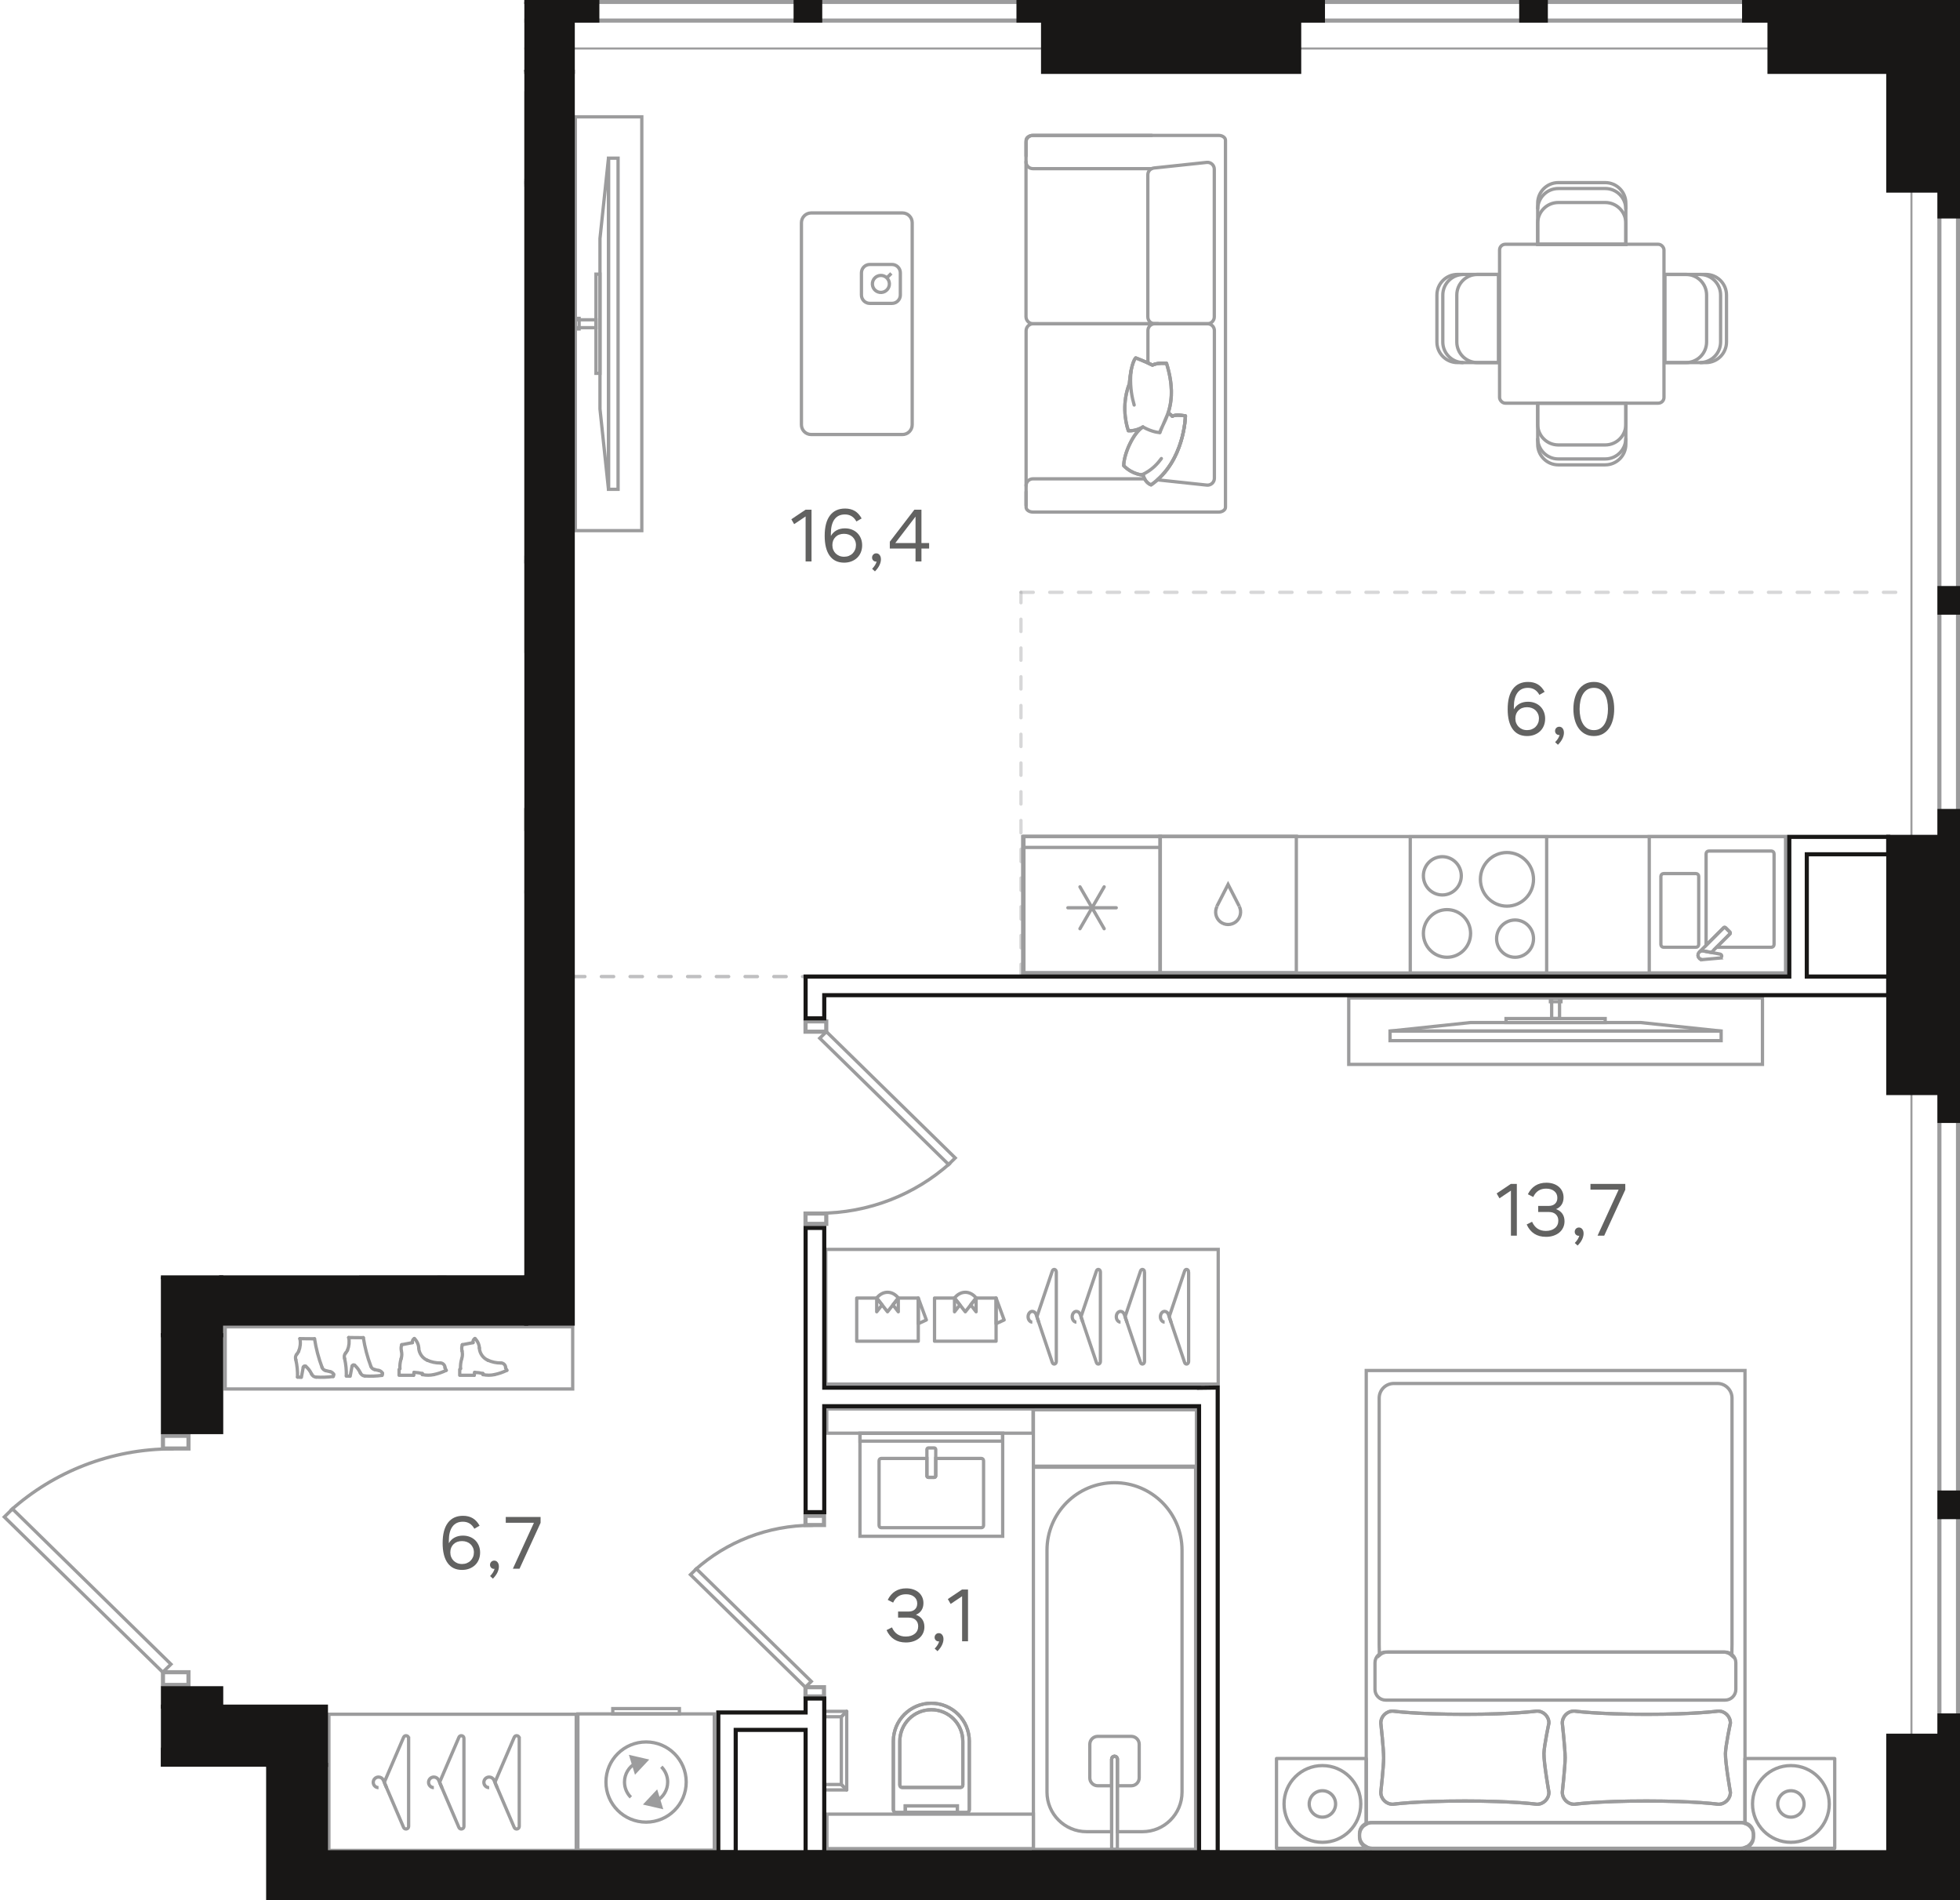 <?xml version="1.0" encoding="UTF-8"?>
<svg id="_Слой_1" data-name="Слой 1" xmlns="http://www.w3.org/2000/svg" xmlns:xlink="http://www.w3.org/1999/xlink" viewBox="0 0 477.241 462.637">
  <defs>
    <clipPath id="clippath">
      <rect width="477.241" height="462.637" fill="none"/>
    </clipPath>
    <clipPath id="clippath-1">
      <polygon points="127.672 .001 127.672 310.472 39.175 310.472 39.175 348.413 0 348.413 0 430.084 64.8 430.084 64.8 462.636 477.241 462.636 477.241 .001 127.672 .001" fill="none"/>
    </clipPath>
    <clipPath id="clippath-2">
      <rect x="139.058" y="237.338" width="59.76" height=".8" fill="none"/>
    </clipPath>
    <clipPath id="clippath-3">
      <rect x="139.058" y="237.338" width="59.76" height=".8" fill="none"/>
    </clipPath>
    <clipPath id="clippath-4">
      <rect x="139.058" y="237.338" width="59.76" height=".8" fill="none"/>
    </clipPath>
    <clipPath id="clippath-5">
      <rect x="139.058" y="237.338" width="59.76" height=".8" fill="none"/>
    </clipPath>
    <clipPath id="clippath-6">
      <rect x="248.198" y="143.794" width=".8" height="94.344" fill="none"/>
    </clipPath>
    <clipPath id="clippath-7">
      <rect x="248.198" y="143.794" width=".8" height="94.344" fill="none"/>
    </clipPath>
    <clipPath id="clippath-8">
      <rect x="248.198" y="143.794" width="215.94" height=".8" fill="none"/>
    </clipPath>
    <clipPath id="clippath-9">
      <rect x="248.198" y="143.794" width="215.94" height=".8" fill="none"/>
    </clipPath>
    <clipPath id="clippath-10">
      <rect x="291.558" y="461.842" width=".8" height="141.966" fill="none"/>
    </clipPath>
    <clipPath id="clippath-11">
      <rect x="291.558" y="461.842" width=".8" height="141.966" fill="none"/>
    </clipPath>
    <clipPath id="clippath-13">
      <polygon points="127.672 .001 127.672 310.472 39.175 310.472 39.175 348.413 0 348.413 0 430.084 64.8 430.084 64.8 462.636 477.241 462.636 477.241 .001 127.672 .001" fill="none"/>
    </clipPath>
    <clipPath id="clippath-14">
      <polygon points="127.672 .001 127.672 310.472 39.175 310.472 39.175 348.413 0 348.413 0 430.084 64.8 430.084 64.8 462.636 477.241 462.636 477.241 .001 127.672 .001" fill="none"/>
    </clipPath>
    <clipPath id="clippath-15">
      <polygon points="127.672 .001 127.672 310.472 39.175 310.472 39.175 348.413 0 348.413 0 430.084 64.8 430.084 64.8 462.636 477.241 462.636 477.241 .001 127.672 .001" fill="none"/>
    </clipPath>
    <clipPath id="clippath-16">
      <polygon points="127.672 .001 127.672 310.472 39.175 310.472 39.175 348.413 0 348.413 0 430.084 64.8 430.084 64.8 462.636 477.241 462.636 477.241 .001 127.672 .001" fill="none"/>
    </clipPath>
    <clipPath id="clippath-17">
      <polygon points="127.672 .001 127.672 310.472 39.175 310.472 39.175 348.413 0 348.413 0 430.084 64.8 430.084 64.8 462.636 477.241 462.636 477.241 .001 127.672 .001" fill="none"/>
    </clipPath>
    <clipPath id="clippath-18">
      <polygon points="127.672 .001 127.672 310.472 39.175 310.472 39.175 348.413 0 348.413 0 430.084 64.8 430.084 64.8 462.636 477.241 462.636 477.241 .001 127.672 .001" fill="none"/>
    </clipPath>
    <clipPath id="clippath-19">
      <polygon points="127.672 .001 127.672 310.472 39.175 310.472 39.175 348.413 0 348.413 0 430.084 64.8 430.084 64.8 462.636 477.241 462.636 477.241 .001 127.672 .001" fill="none"/>
    </clipPath>
    <clipPath id="clippath-20">
      <polygon points="127.672 .001 127.672 310.472 39.175 310.472 39.175 348.413 0 348.413 0 430.084 64.8 430.084 64.8 462.636 477.241 462.636 477.241 .001 127.672 .001" fill="none"/>
    </clipPath>
    <clipPath id="clippath-21">
      <polygon points="127.672 .001 127.672 310.472 39.175 310.472 39.175 348.413 0 348.413 0 430.084 64.8 430.084 64.8 462.636 477.241 462.636 477.241 .001 127.672 .001" fill="none"/>
    </clipPath>
    <clipPath id="clippath-22">
      <polygon points="127.672 .001 127.672 310.472 39.175 310.472 39.175 348.413 0 348.413 0 430.084 64.8 430.084 64.8 462.636 477.241 462.636 477.241 .001 127.672 .001" fill="none"/>
    </clipPath>
    <clipPath id="clippath-23">
      <polygon points="127.672 .001 127.672 310.472 39.175 310.472 39.175 348.413 0 348.413 0 430.084 64.8 430.084 64.8 462.636 477.241 462.636 477.241 .001 127.672 .001" fill="none"/>
    </clipPath>
    <clipPath id="clippath-24">
      <polygon points="127.672 .001 127.672 310.472 39.175 310.472 39.175 348.413 0 348.413 0 430.084 64.8 430.084 64.8 462.636 477.241 462.636 477.241 .001 127.672 .001" fill="none"/>
    </clipPath>
    <clipPath id="clippath-25">
      <polygon points="127.672 .001 127.672 310.472 39.175 310.472 39.175 348.413 0 348.413 0 430.084 64.8 430.084 64.8 462.636 477.241 462.636 477.241 .001 127.672 .001" fill="none"/>
    </clipPath>
    <clipPath id="clippath-26">
      <polygon points="127.672 .001 127.672 310.472 39.175 310.472 39.175 348.413 0 348.413 0 430.084 64.8 430.084 64.8 462.636 477.241 462.636 477.241 .001 127.672 .001" fill="none"/>
    </clipPath>
    <clipPath id="clippath-27">
      <polygon points="127.672 .001 127.672 310.472 39.175 310.472 39.175 348.413 0 348.413 0 430.084 64.8 430.084 64.8 462.636 477.241 462.636 477.241 .001 127.672 .001" fill="none"/>
    </clipPath>
    <clipPath id="clippath-28">
      <polygon points="127.672 .001 127.672 310.472 39.175 310.472 39.175 348.413 0 348.413 0 430.084 64.8 430.084 64.8 462.636 477.241 462.636 477.241 .001 127.672 .001" fill="none"/>
    </clipPath>
    <clipPath id="clippath-29">
      <polygon points="127.672 .001 127.672 310.472 39.175 310.472 39.175 348.413 0 348.413 0 430.084 64.8 430.084 64.8 462.636 477.241 462.636 477.241 .001 127.672 .001" fill="none"/>
    </clipPath>
    <clipPath id="clippath-30">
      <polygon points="127.672 .001 127.672 310.472 39.175 310.472 39.175 348.413 0 348.413 0 430.084 64.8 430.084 64.8 462.636 477.241 462.636 477.241 .001 127.672 .001" fill="none"/>
    </clipPath>
    <clipPath id="clippath-31">
      <polygon points="127.672 .001 127.672 310.472 39.175 310.472 39.175 348.413 0 348.413 0 430.084 64.8 430.084 64.8 462.636 477.241 462.636 477.241 .001 127.672 .001" fill="none"/>
    </clipPath>
    <clipPath id="clippath-32">
      <polygon points="127.672 .001 127.672 310.472 39.175 310.472 39.175 348.413 0 348.413 0 430.084 64.8 430.084 64.8 462.636 477.241 462.636 477.241 .001 127.672 .001" fill="none"/>
    </clipPath>
    <clipPath id="clippath-33">
      <polygon points="127.672 .001 127.672 310.472 39.175 310.472 39.175 348.413 0 348.413 0 430.084 64.8 430.084 64.8 462.636 477.241 462.636 477.241 .001 127.672 .001" fill="none"/>
    </clipPath>
    <clipPath id="clippath-34">
      <polygon points="127.672 .001 127.672 310.472 39.175 310.472 39.175 348.413 0 348.413 0 430.084 64.8 430.084 64.8 462.636 477.241 462.636 477.241 .001 127.672 .001" fill="none"/>
    </clipPath>
    <clipPath id="clippath-35">
      <polygon points="127.672 .001 127.672 310.472 39.175 310.472 39.175 348.413 0 348.413 0 430.084 64.8 430.084 64.8 462.636 477.241 462.636 477.241 .001 127.672 .001" fill="none"/>
    </clipPath>
    <clipPath id="clippath-37">
      <polygon points="127.672 .001 127.672 310.472 39.175 310.472 39.175 348.413 0 348.413 0 430.084 64.8 430.084 64.8 462.636 477.241 462.636 477.241 .001 127.672 .001" fill="none"/>
    </clipPath>
    <clipPath id="clippath-38">
      <polygon points="127.672 .001 127.672 310.472 39.175 310.472 39.175 348.413 0 348.413 0 430.084 64.8 430.084 64.8 462.636 477.241 462.636 477.241 .001 127.672 .001" fill="none"/>
    </clipPath>
    <clipPath id="clippath-39">
      <polygon points="127.672 .001 127.672 310.472 39.175 310.472 39.175 348.413 0 348.413 0 430.084 64.8 430.084 64.8 462.636 477.241 462.636 477.241 .001 127.672 .001" fill="none"/>
    </clipPath>
    <clipPath id="clippath-40">
      <polygon points="127.672 .001 127.672 310.472 39.175 310.472 39.175 348.413 0 348.413 0 430.084 64.8 430.084 64.8 462.636 477.241 462.636 477.241 .001 127.672 .001" fill="none"/>
    </clipPath>
    <clipPath id="clippath-41">
      <polygon points="127.672 .001 127.672 310.472 39.175 310.472 39.175 348.413 0 348.413 0 430.084 64.8 430.084 64.8 462.636 477.241 462.636 477.241 .001 127.672 .001" fill="none"/>
    </clipPath>
    <clipPath id="clippath-42">
      <polygon points="127.672 .001 127.672 310.472 39.175 310.472 39.175 348.413 0 348.413 0 430.084 64.8 430.084 64.8 462.636 477.241 462.636 477.241 .001 127.672 .001" fill="none"/>
    </clipPath>
    <clipPath id="clippath-43">
      <polygon points="127.672 .001 127.672 310.472 39.175 310.472 39.175 348.413 0 348.413 0 430.084 64.8 430.084 64.8 462.636 477.241 462.636 477.241 .001 127.672 .001" fill="none"/>
    </clipPath>
    <clipPath id="clippath-45">
      <polygon points="127.672 .001 127.672 310.472 39.175 310.472 39.175 348.413 0 348.413 0 430.084 64.8 430.084 64.8 462.636 477.241 462.636 477.241 .001 127.672 .001" fill="none"/>
    </clipPath>
    <clipPath id="clippath-46">
      <polygon points="127.672 .001 127.672 310.472 39.175 310.472 39.175 348.413 0 348.413 0 430.084 64.8 430.084 64.8 462.636 477.241 462.636 477.241 .001 127.672 .001" fill="none"/>
    </clipPath>
    <clipPath id="clippath-47">
      <polygon points="127.672 .001 127.672 310.472 39.175 310.472 39.175 348.413 0 348.413 0 430.084 64.8 430.084 64.8 462.636 477.241 462.636 477.241 .001 127.672 .001" fill="none"/>
    </clipPath>
    <clipPath id="clippath-48">
      <polygon points="127.672 .001 127.672 310.472 39.175 310.472 39.175 348.413 0 348.413 0 430.084 64.8 430.084 64.8 462.636 477.241 462.636 477.241 .001 127.672 .001" fill="none"/>
    </clipPath>
    <clipPath id="clippath-49">
      <polygon points="127.672 .001 127.672 310.472 39.175 310.472 39.175 348.413 0 348.413 0 430.084 64.8 430.084 64.8 462.636 477.241 462.636 477.241 .001 127.672 .001" fill="none"/>
    </clipPath>
    <clipPath id="clippath-50">
      <polygon points="127.672 .001 127.672 310.472 39.175 310.472 39.175 348.413 0 348.413 0 430.084 64.8 430.084 64.8 462.636 477.241 462.636 477.241 .001 127.672 .001" fill="none"/>
    </clipPath>
    <clipPath id="clippath-51">
      <polygon points="127.672 .001 127.672 310.472 39.175 310.472 39.175 348.413 0 348.413 0 430.084 64.8 430.084 64.8 462.636 477.241 462.636 477.241 .001 127.672 .001" fill="none"/>
    </clipPath>
    <clipPath id="clippath-52">
      <polygon points="127.672 .001 127.672 310.472 39.175 310.472 39.175 348.413 0 348.413 0 430.084 64.8 430.084 64.8 462.636 477.241 462.636 477.241 .001 127.672 .001" fill="none"/>
    </clipPath>
    <clipPath id="clippath-53">
      <polygon points="127.672 .001 127.672 310.472 39.175 310.472 39.175 348.413 0 348.413 0 430.084 64.8 430.084 64.8 462.636 477.241 462.636 477.241 .001 127.672 .001" fill="none"/>
    </clipPath>
    <clipPath id="clippath-54">
      <polygon points="127.672 .001 127.672 310.472 39.175 310.472 39.175 348.413 0 348.413 0 430.084 64.8 430.084 64.8 462.636 477.241 462.636 477.241 .001 127.672 .001" fill="none"/>
    </clipPath>
    <clipPath id="clippath-55">
      <polygon points="127.672 .001 127.672 310.472 39.175 310.472 39.175 348.413 0 348.413 0 430.084 64.8 430.084 64.8 462.636 477.241 462.636 477.241 .001 127.672 .001" fill="none"/>
    </clipPath>
    <clipPath id="clippath-56">
      <polygon points="127.672 .001 127.672 310.472 39.175 310.472 39.175 348.413 0 348.413 0 430.084 64.8 430.084 64.8 462.636 477.241 462.636 477.241 .001 127.672 .001" fill="none"/>
    </clipPath>
    <clipPath id="clippath-57">
      <polygon points="127.672 .001 127.672 310.472 39.175 310.472 39.175 348.413 0 348.413 0 430.084 64.8 430.084 64.8 462.636 477.241 462.636 477.241 .001 127.672 .001" fill="none"/>
    </clipPath>
    <clipPath id="clippath-58">
      <polygon points="127.672 .001 127.672 310.472 39.175 310.472 39.175 348.413 0 348.413 0 430.084 64.8 430.084 64.8 462.636 477.241 462.636 477.241 .001 127.672 .001" fill="none"/>
    </clipPath>
    <clipPath id="clippath-59">
      <polygon points="127.672 .001 127.672 310.472 39.175 310.472 39.175 348.413 0 348.413 0 430.084 64.8 430.084 64.8 462.636 477.241 462.636 477.241 .001 127.672 .001" fill="none"/>
    </clipPath>
    <clipPath id="clippath-60">
      <polygon points="127.672 .001 127.672 310.472 39.175 310.472 39.175 348.413 0 348.413 0 430.084 64.8 430.084 64.8 462.636 477.241 462.636 477.241 .001 127.672 .001" fill="none"/>
    </clipPath>
    <clipPath id="clippath-61">
      <polygon points="127.672 .001 127.672 310.472 39.175 310.472 39.175 348.413 0 348.413 0 430.084 64.8 430.084 64.8 462.636 477.241 462.636 477.241 .001 127.672 .001" fill="none"/>
    </clipPath>
    <clipPath id="clippath-62">
      <polygon points="127.672 .001 127.672 310.472 39.175 310.472 39.175 348.413 0 348.413 0 430.084 64.8 430.084 64.8 462.636 477.241 462.636 477.241 .001 127.672 .001" fill="none"/>
    </clipPath>
    <clipPath id="clippath-63">
      <polygon points="127.672 .001 127.672 310.472 39.175 310.472 39.175 348.413 0 348.413 0 430.084 64.8 430.084 64.8 462.636 477.241 462.636 477.241 .001 127.672 .001" fill="none"/>
    </clipPath>
    <clipPath id="clippath-64">
      <polygon points="127.672 .001 127.672 310.472 39.175 310.472 39.175 348.413 0 348.413 0 430.084 64.8 430.084 64.8 462.636 477.241 462.636 477.241 .001 127.672 .001" fill="none"/>
    </clipPath>
    <clipPath id="clippath-65">
      <polygon points="127.672 .001 127.672 310.472 39.175 310.472 39.175 348.413 0 348.413 0 430.084 64.8 430.084 64.8 462.636 477.241 462.636 477.241 .001 127.672 .001" fill="none"/>
    </clipPath>
    <clipPath id="clippath-66">
      <polygon points="127.672 .001 127.672 310.472 39.175 310.472 39.175 348.413 0 348.413 0 430.084 64.8 430.084 64.8 462.636 477.241 462.636 477.241 .001 127.672 .001" fill="none"/>
    </clipPath>
    <clipPath id="clippath-67">
      <polygon points="127.672 .001 127.672 310.472 39.175 310.472 39.175 348.413 0 348.413 0 430.084 64.8 430.084 64.8 462.636 477.241 462.636 477.241 .001 127.672 .001" fill="none"/>
    </clipPath>
    <clipPath id="clippath-68">
      <polygon points="127.672 .001 127.672 310.472 39.175 310.472 39.175 348.413 0 348.413 0 430.084 64.8 430.084 64.8 462.636 477.241 462.636 477.241 .001 127.672 .001" fill="none"/>
    </clipPath>
    <clipPath id="clippath-69">
      <polygon points="127.672 .001 127.672 310.472 39.175 310.472 39.175 348.413 0 348.413 0 430.084 64.8 430.084 64.8 462.636 477.241 462.636 477.241 .001 127.672 .001" fill="none"/>
    </clipPath>
    <clipPath id="clippath-70">
      <polygon points="127.672 .001 127.672 310.472 39.175 310.472 39.175 348.413 0 348.413 0 430.084 64.8 430.084 64.8 462.636 477.241 462.636 477.241 .001 127.672 .001" fill="none"/>
    </clipPath>
    <clipPath id="clippath-71">
      <polygon points="127.672 .001 127.672 310.472 39.175 310.472 39.175 348.413 0 348.413 0 430.084 64.8 430.084 64.8 462.636 477.241 462.636 477.241 .001 127.672 .001" fill="none"/>
    </clipPath>
    <clipPath id="clippath-72">
      <polygon points="127.672 .001 127.672 310.472 39.175 310.472 39.175 348.413 0 348.413 0 430.084 64.8 430.084 64.8 462.636 477.241 462.636 477.241 .001 127.672 .001" fill="none"/>
    </clipPath>
    <clipPath id="clippath-73">
      <polygon points="127.672 .001 127.672 310.472 39.175 310.472 39.175 348.413 0 348.413 0 430.084 64.8 430.084 64.8 462.636 477.241 462.636 477.241 .001 127.672 .001" fill="none"/>
    </clipPath>
    <clipPath id="clippath-74">
      <polygon points="127.672 .001 127.672 310.472 39.175 310.472 39.175 348.413 0 348.413 0 430.084 64.8 430.084 64.8 462.636 477.241 462.636 477.241 .001 127.672 .001" fill="none"/>
    </clipPath>
    <clipPath id="clippath-75">
      <polygon points="127.672 .001 127.672 310.472 39.175 310.472 39.175 348.413 0 348.413 0 430.084 64.8 430.084 64.8 462.636 477.241 462.636 477.241 .001 127.672 .001" fill="none"/>
    </clipPath>
    <clipPath id="clippath-76">
      <polygon points="127.672 .001 127.672 310.472 39.175 310.472 39.175 348.413 0 348.413 0 430.084 64.8 430.084 64.8 462.636 477.241 462.636 477.241 .001 127.672 .001" fill="none"/>
    </clipPath>
    <clipPath id="clippath-77">
      <polygon points="127.672 .001 127.672 310.472 39.175 310.472 39.175 348.413 0 348.413 0 430.084 64.8 430.084 64.8 462.636 477.241 462.636 477.241 .001 127.672 .001" fill="none"/>
    </clipPath>
  </defs>
  <g clip-path="url(#clippath)">
    <g clip-path="url(#clippath-1)">
      <g opacity=".4">
        <g clip-path="url(#clippath-2)">
          <g clip-path="url(#clippath-3)">
            <line x1="198.421" y1="237.738" x2="139.461" y2="237.738" fill="none" stroke="#9c9c9d" stroke-dasharray="3 4" stroke-linecap="round" stroke-miterlimit="10" stroke-width=".8"/>
          </g>
        </g>
      </g>
      <g opacity=".4">
        <g clip-path="url(#clippath-4)">
          <g clip-path="url(#clippath-5)">
            <line x1="198.421" y1="237.738" x2="139.461" y2="237.738" fill="none" stroke="#9c9c9d" stroke-dasharray="3 4" stroke-linecap="round" stroke-miterlimit="10" stroke-width=".8"/>
          </g>
        </g>
      </g>
      <g opacity=".4">
        <g clip-path="url(#clippath-6)">
          <g clip-path="url(#clippath-7)">
            <line x1="248.594" y1="237.738" x2="248.594" y2="144.194" fill="none" stroke="#9c9c9d" stroke-dasharray="3 4" stroke-linecap="round" stroke-miterlimit="10" stroke-width=".8"/>
          </g>
        </g>
      </g>
      <g opacity=".4">
        <g clip-path="url(#clippath-8)">
          <g clip-path="url(#clippath-9)">
            <line x1="248.594" y1="144.194" x2="463.744" y2="144.194" fill="none" stroke="#9c9c9d" stroke-dasharray="3 4" stroke-linecap="round" stroke-miterlimit="10" stroke-width=".8"/>
          </g>
        </g>
      </g>
      <g opacity=".4">
        <g clip-path="url(#clippath-10)">
          <g clip-path="url(#clippath-11)">
            <line x1="291.965" y1="603.407" x2="291.965" y2="462.241" fill="none" stroke="#9c9c9d" stroke-dasharray="3 4" stroke-linecap="round" stroke-miterlimit="10" stroke-width=".8"/>
          </g>
        </g>
      </g>
      <path d="M219.742,105.78h-22.226c-1.312,0-2.374-1.062-2.374-2.37v-49.192c0-1.312,1.062-2.376,2.374-2.376h22.226c1.304,0,2.368,1.064,2.368,2.376v49.192c0,1.308-1.064,2.37-2.368,2.37Z" fill="none" stroke="#9c9c9d" stroke-miterlimit="10" stroke-width=".8"/>
      <path d="M217.185,73.855h-5.394c-1.126,0-2.038-.914-2.038-2.034v-5.398c0-1.126.912-2.04,2.038-2.04h5.394c1.13,0,2.04.914,2.04,2.04v5.398c0,1.12-.91,2.034-2.04,2.034Z" fill="none" stroke="#9c9c9d" stroke-miterlimit="10" stroke-width=".8"/>
      <path d="M216.552,68.968c.086,1.138-.772,2.134-1.91,2.218-1.142.084-2.132-.77-2.216-1.912-.088-1.14.768-2.134,1.912-2.218,1.138-.084,2.13.774,2.214,1.912Z" fill="none" stroke="#9c9c9d" stroke-miterlimit="10" stroke-width=".8"/>
    </g>
    <line x1="217.025" y1="66.552" x2="215.945" y2="67.632" fill="none" stroke="#9c9c9d" stroke-miterlimit="10" stroke-width=".8"/>
    <rect x="80.086" y="417.32" width="60.22" height="33.152" fill="none" stroke="#9c9c9d" stroke-miterlimit="10" stroke-width=".8"/>
    <rect x="54.832" y="323" width="84.614" height="15.138" fill="none" stroke="#9c9c9d" stroke-miterlimit="10" stroke-width=".8"/>
    <g clip-path="url(#clippath-13)">
      <path d="M75.863,334.496c-.328-.722-.81-1.362-1.412-1.88" fill="none" stroke="#9c9c9d" stroke-linecap="round" stroke-linejoin="round" stroke-width=".8"/>
      <path d="M74.466,332.621c-.104-.088-.248-.116-.374-.07-.13.046-.224.156-.25.29" fill="none" stroke="#9c9c9d" stroke-linecap="round" stroke-linejoin="round" stroke-width=".8"/>
    </g>
    <polyline points="72.451 335.25 73.381 335.3 73.837 332.85" fill="none" stroke="#9c9c9d" stroke-linecap="round" stroke-linejoin="round" stroke-width=".8"/>
    <g clip-path="url(#clippath-14)">
      <path d="M72.445,335.239c.04-1.422-.102-2.844-.418-4.23" fill="none" stroke="#9c9c9d" stroke-linecap="round" stroke-linejoin="round" stroke-width=".8"/>
      <path d="M72.286,329.636c-.338.374-.434.904-.252,1.374" fill="none" stroke="#9c9c9d" stroke-linecap="round" stroke-linejoin="round" stroke-width=".8"/>
      <path d="M72.286,329.646c.182-.202.328-.436.432-.688" fill="none" stroke="#9c9c9d" stroke-linecap="round" stroke-linejoin="round" stroke-width=".8"/>
      <path d="M72.726,328.953c.398-.974.502-2.042.302-3.074" fill="none" stroke="#9c9c9d" stroke-linecap="round" stroke-linejoin="round" stroke-width=".8"/>
    </g>
    <line x1="76.576" y1="325.92" x2="73.01" y2="325.886" fill="none" stroke="#9c9c9d" stroke-linecap="round" stroke-linejoin="round" stroke-width=".8"/>
    <g clip-path="url(#clippath-15)">
      <path d="M76.585,325.903c.366,2.382.98,4.72,1.834,6.974" fill="none" stroke="#9c9c9d" stroke-linecap="round" stroke-linejoin="round" stroke-width=".8"/>
      <path d="M78.415,332.888c.152.404.5.702.922.794" fill="none" stroke="#9c9c9d" stroke-linecap="round" stroke-linejoin="round" stroke-width=".8"/>
    </g>
    <line x1="80.378" y1="333.915" x2="79.33" y2="333.679" fill="none" stroke="#9c9c9d" stroke-linecap="round" stroke-linejoin="round" stroke-width=".8"/>
    <g clip-path="url(#clippath-16)">
      <path d="M81.242,334.563c-.168-.334-.478-.574-.844-.652" fill="none" stroke="#9c9c9d" stroke-linecap="round" stroke-linejoin="round" stroke-width=".8"/>
      <path d="M81.12,335.1c.12-.154.164-.354.12-.546" fill="none" stroke="#9c9c9d" stroke-linecap="round" stroke-linejoin="round" stroke-width=".8"/>
      <path d="M76.966,335.242c1.386.086,2.78.038,4.156-.146" fill="none" stroke="#9c9c9d" stroke-linecap="round" stroke-linejoin="round" stroke-width=".8"/>
      <path d="M75.863,334.494c.2.434.62.724,1.096.754" fill="none" stroke="#9c9c9d" stroke-linecap="round" stroke-linejoin="round" stroke-width=".8"/>
      <path d="M87.745,334.228c-.328-.722-.81-1.362-1.412-1.88" fill="none" stroke="#9c9c9d" stroke-linecap="round" stroke-linejoin="round" stroke-width=".8"/>
      <path d="M86.347,332.354c-.102-.088-.246-.116-.374-.07-.128.046-.224.156-.248.29" fill="none" stroke="#9c9c9d" stroke-linecap="round" stroke-linejoin="round" stroke-width=".8"/>
    </g>
    <polyline points="84.333 334.983 85.263 335.033 85.719 332.583" fill="none" stroke="#9c9c9d" stroke-linecap="round" stroke-linejoin="round" stroke-width=".8"/>
    <g clip-path="url(#clippath-17)">
      <path d="M84.327,334.972c.038-1.422-.102-2.844-.418-4.23" fill="none" stroke="#9c9c9d" stroke-linecap="round" stroke-linejoin="round" stroke-width=".8"/>
      <path d="M84.169,329.369c-.338.374-.436.904-.252,1.374" fill="none" stroke="#9c9c9d" stroke-linecap="round" stroke-linejoin="round" stroke-width=".8"/>
      <path d="M84.167,329.378c.184-.202.33-.436.434-.688" fill="none" stroke="#9c9c9d" stroke-linecap="round" stroke-linejoin="round" stroke-width=".8"/>
      <path d="M84.609,328.686c.396-.974.502-2.042.302-3.074" fill="none" stroke="#9c9c9d" stroke-linecap="round" stroke-linejoin="round" stroke-width=".8"/>
    </g>
    <line x1="88.458" y1="325.653" x2="84.892" y2="325.619" fill="none" stroke="#9c9c9d" stroke-linecap="round" stroke-linejoin="round" stroke-width=".8"/>
    <g clip-path="url(#clippath-18)">
      <path d="M88.468,325.635c.366,2.382.98,4.72,1.832,6.976" fill="none" stroke="#9c9c9d" stroke-linecap="round" stroke-linejoin="round" stroke-width=".8"/>
      <path d="M90.298,332.62c.152.404.5.704.922.794" fill="none" stroke="#9c9c9d" stroke-linecap="round" stroke-linejoin="round" stroke-width=".8"/>
    </g>
    <line x1="92.261" y1="333.647" x2="91.213" y2="333.411" fill="none" stroke="#9c9c9d" stroke-linecap="round" stroke-linejoin="round" stroke-width=".8"/>
    <g clip-path="url(#clippath-19)">
      <path d="M93.124,334.295c-.168-.334-.478-.574-.844-.652" fill="none" stroke="#9c9c9d" stroke-linecap="round" stroke-linejoin="round" stroke-width=".8"/>
      <path d="M93.003,334.833c.12-.154.164-.354.12-.546" fill="none" stroke="#9c9c9d" stroke-linecap="round" stroke-linejoin="round" stroke-width=".8"/>
      <path d="M88.849,334.975c1.386.088,2.78.04,4.156-.146" fill="none" stroke="#9c9c9d" stroke-linecap="round" stroke-linejoin="round" stroke-width=".8"/>
      <path d="M87.745,334.226c.2.434.62.724,1.096.754" fill="none" stroke="#9c9c9d" stroke-linecap="round" stroke-linejoin="round" stroke-width=".8"/>
      <path d="M102.853,334.638c.92.196,1.872.196,2.79,0" fill="none" stroke="#9c9c9d" stroke-linecap="round" stroke-linejoin="round" stroke-width=".8"/>
    </g>
    <line x1="102.837" y1="334.378" x2="102.837" y2="334.648" fill="none" stroke="#9c9c9d" stroke-linecap="round" stroke-linejoin="round" stroke-width=".8"/>
    <g clip-path="url(#clippath-20)">
      <path d="M102.839,334.38c-.662-.168-1.342-.264-2.028-.284" fill="none" stroke="#9c9c9d" stroke-linecap="round" stroke-linejoin="round" stroke-width=".8"/>
      <path d="M100.814,334.096c-.036.234-.068.47-.1.706" fill="none" stroke="#9c9c9d" stroke-linecap="round" stroke-linejoin="round" stroke-width=".8"/>
    </g>
    <polyline points="97.361 333.195 97.175 333.382 97.175 334.801 100.707 334.801" fill="none" stroke="#9c9c9d" stroke-linecap="round" stroke-linejoin="round" stroke-width=".8"/>
    <g clip-path="url(#clippath-21)">
      <path d="M97.673,330.762c-.25.788-.352,1.614-.298,2.438" fill="none" stroke="#9c9c9d" stroke-linecap="round" stroke-linejoin="round" stroke-width=".8"/>
      <path d="M97.671,330.754c.192-.604.214-1.25.064-1.866" fill="none" stroke="#9c9c9d" stroke-linecap="round" stroke-linejoin="round" stroke-width=".8"/>
      <path d="M97.82,327.348c-.174.494-.204,1.028-.08,1.536" fill="none" stroke="#9c9c9d" stroke-linecap="round" stroke-linejoin="round" stroke-width=".8"/>
    </g>
    <line x1="100.419" y1="326.857" x2="97.799" y2="327.365" fill="none" stroke="#9c9c9d" stroke-linecap="round" stroke-linejoin="round" stroke-width=".8"/>
    <g clip-path="url(#clippath-22)">
      <path d="M100.884,325.857c-.362.186-.55.594-.458.99" fill="none" stroke="#9c9c9d" stroke-linecap="round" stroke-linejoin="round" stroke-width=".8"/>
      <path d="M101.966,328.155c-.06-.876-.446-1.7-1.078-2.312" fill="none" stroke="#9c9c9d" stroke-linecap="round" stroke-linejoin="round" stroke-width=".8"/>
      <path d="M101.949,328.161c.092,1.306.896,2.456,2.094,2.988" fill="none" stroke="#9c9c9d" stroke-linecap="round" stroke-linejoin="round" stroke-width=".8"/>
      <path d="M104.048,331.146c.982.438,2.046.664,3.124.664" fill="none" stroke="#9c9c9d" stroke-linecap="round" stroke-linejoin="round" stroke-width=".8"/>
      <path d="M108.365,332.984c0-.658-.536-1.192-1.194-1.192" fill="none" stroke="#9c9c9d" stroke-linecap="round" stroke-linejoin="round" stroke-width=".8"/>
    </g>
    <line x1="108.652" y1="333.601" x2="108.348" y2="332.993" fill="none" stroke="#9c9c9d" stroke-linecap="round" stroke-linejoin="round" stroke-width=".8"/>
    <g clip-path="url(#clippath-23)">
      <path d="M105.64,334.635c1.044-.222,2.058-.57,3.018-1.04" fill="none" stroke="#9c9c9d" stroke-linecap="round" stroke-linejoin="round" stroke-width=".8"/>
      <path d="M117.617,334.638c.918.196,1.87.196,2.79,0" fill="none" stroke="#9c9c9d" stroke-linecap="round" stroke-linejoin="round" stroke-width=".8"/>
    </g>
    <line x1="117.599" y1="334.378" x2="117.599" y2="334.648" fill="none" stroke="#9c9c9d" stroke-linecap="round" stroke-linejoin="round" stroke-width=".8"/>
    <g clip-path="url(#clippath-24)">
      <path d="M117.603,334.38c-.664-.168-1.344-.264-2.028-.284" fill="none" stroke="#9c9c9d" stroke-linecap="round" stroke-linejoin="round" stroke-width=".8"/>
      <path d="M115.577,334.096c-.038.234-.07.47-.1.706" fill="none" stroke="#9c9c9d" stroke-linecap="round" stroke-linejoin="round" stroke-width=".8"/>
    </g>
    <polyline points="112.122 333.195 111.936 333.382 111.936 334.801 115.47 334.801" fill="none" stroke="#9c9c9d" stroke-linecap="round" stroke-linejoin="round" stroke-width=".8"/>
    <g clip-path="url(#clippath-25)">
      <path d="M112.435,330.762c-.25.788-.352,1.614-.298,2.438" fill="none" stroke="#9c9c9d" stroke-linecap="round" stroke-linejoin="round" stroke-width=".8"/>
      <path d="M112.433,330.754c.192-.604.214-1.25.066-1.866" fill="none" stroke="#9c9c9d" stroke-linecap="round" stroke-linejoin="round" stroke-width=".8"/>
      <path d="M112.583,327.348c-.176.494-.204,1.028-.08,1.536" fill="none" stroke="#9c9c9d" stroke-linecap="round" stroke-linejoin="round" stroke-width=".8"/>
    </g>
    <line x1="115.183" y1="326.857" x2="112.561" y2="327.365" fill="none" stroke="#9c9c9d" stroke-linecap="round" stroke-linejoin="round" stroke-width=".8"/>
    <g clip-path="url(#clippath-26)">
      <path d="M115.646,325.857c-.362.186-.548.594-.458.99" fill="none" stroke="#9c9c9d" stroke-linecap="round" stroke-linejoin="round" stroke-width=".8"/>
      <path d="M116.728,328.155c-.06-.876-.446-1.7-1.078-2.312" fill="none" stroke="#9c9c9d" stroke-linecap="round" stroke-linejoin="round" stroke-width=".8"/>
      <path d="M116.712,328.161c.092,1.306.896,2.456,2.092,2.988" fill="none" stroke="#9c9c9d" stroke-linecap="round" stroke-linejoin="round" stroke-width=".8"/>
      <path d="M118.81,331.146c.984.438,2.048.664,3.124.664" fill="none" stroke="#9c9c9d" stroke-linecap="round" stroke-linejoin="round" stroke-width=".8"/>
      <path d="M123.126,332.984c0-.658-.534-1.192-1.192-1.192" fill="none" stroke="#9c9c9d" stroke-linecap="round" stroke-linejoin="round" stroke-width=".8"/>
    </g>
    <line x1="123.413" y1="333.601" x2="123.109" y2="332.993" fill="none" stroke="#9c9c9d" stroke-linecap="round" stroke-linejoin="round" stroke-width=".8"/>
    <g clip-path="url(#clippath-27)">
      <path d="M120.402,334.635c1.044-.222,2.058-.57,3.018-1.04" fill="none" stroke="#9c9c9d" stroke-linecap="round" stroke-linejoin="round" stroke-width=".8"/>
      <path d="M94.318,86.022s.788-5.574.788-17.542-.788-17.542-.788-17.542c0-1.616,1.304-2.922,2.922-2.922,0,0,5.528,1.172,7.396,1.206,2.378.042,9.448-1.206,9.448-1.206,1.61,0,2.92,1.306,2.92,2.922,0,0-.792,5.57-.792,17.542s.792,17.542.792,17.542c0,1.616-1.31,2.922-2.92,2.922,0,0-6.288-.69-8.39-.69-2.12-.006-8.454.69-8.454.69-1.618,0-2.922-1.306-2.922-2.922" fill="none" stroke="#9c9c9d" stroke-miterlimit="10" stroke-width=".8"/>
      <path d="M94.318,130.211s.788-5.57.788-17.54-.788-17.54-.788-17.54c0-1.616,1.304-2.926,2.922-2.926,0,0,5.528,1.174,7.396,1.21,2.378.042,9.446-1.21,9.446-1.21,1.612,0,2.922,1.31,2.922,2.926,0,0-.792,5.568-.792,17.54s.79,17.54.79,17.54c0,1.618-1.308,2.924-2.92,2.924,0,0-6.286-.69-8.388-.694-2.12,0-8.454.694-8.454.694-1.618,0-2.922-1.306-2.922-2.924" fill="none" stroke="#9c9c9d" stroke-miterlimit="10" stroke-width=".8"/>
      <path d="M79.949,131.505V49.739c0-.804.326-1.524.834-2.068l-2.6-.05H18.127c-1.966,0-3.56,1.594-3.56,3.558v78.79c0,1.968,1.592,3.562,3.56,3.562h60.054l2.536-.054c-.462-.536-.768-1.21-.768-1.972Z" fill="none" stroke="#9c9c9d" stroke-miterlimit="10" stroke-width=".8"/>
      <path d="M82.556,46.687h6.482c1.44,0,2.61,1.169,2.61,2.61v82.652c0,1.439-1.169,2.608-2.608,2.608h-6.482c-1.44,0-2.61-1.17-2.61-2.61V49.295c0-1.439,1.169-2.608,2.608-2.608Z" fill="none" stroke="#9c9c9d" stroke-miterlimit="10" stroke-width=".8"/>
      <path d="M127.714,136.685h-.388c-.514.962-1.496,1.642-2.662,1.642h-.142c-1.166,0-2.148-.68-2.662-1.642h-15.99v21.85h21.844v-21.85Z" fill="none" stroke="#9c9c9d" stroke-linecap="round" stroke-linejoin="round" stroke-width=".8"/>
      <path d="M124.523,42.398h.14c1.336,0,2.44.872,2.854,2.066h.198v-21.85h-21.844v21.85h15.798c.414-1.194,1.518-2.066,2.854-2.066Z" fill="none" stroke="#9c9c9d" stroke-linecap="round" stroke-linejoin="round" stroke-width=".8"/>
      <path d="M127.714,45.446v-.982h-.198c.108.312.198.634.198.982Z" fill="none" stroke="#9c9c9d" stroke-miterlimit="10" stroke-width=".8"/>
      <path d="M127.326,136.685h.388v-1.406c-.002.516-.162.98-.388,1.406Z" fill="none" stroke="#9c9c9d" stroke-miterlimit="10" stroke-width=".8"/>
      <path d="M121.472,135.275V45.451c0-.35.09-.674.198-.986H11.412v92.22h110.448c-.228-.426-.388-.892-.388-1.41Z" fill="none" stroke="#9c9c9d" stroke-miterlimit="10" stroke-width=".8"/>
      <path d="M124.079,42.399h1.028c1.438,0,2.606,1.168,2.606,2.606v90.714c0,1.439-1.169,2.608-2.608,2.608h-1.026c-1.439,0-2.608-1.169-2.608-2.608V45.007c0-1.439,1.169-2.608,2.608-2.608Z" fill="none" stroke="#9c9c9d" stroke-miterlimit="10" stroke-width=".8"/>
      <path d="M116.925,42.628c5.156,0,9.342-4.18,9.342-9.34s-4.186-9.346-9.342-9.346-9.34,4.186-9.34,9.346,4.18,9.34,9.34,9.34Z" fill="none" stroke="#9c9c9d" stroke-miterlimit="10" stroke-width=".8"/>
      <path d="M116.927,36.501c1.774,0,3.212-1.438,3.212-3.218,0-1.77-1.438-3.208-3.212-3.208s-3.218,1.438-3.218,3.208c0,1.78,1.438,3.218,3.218,3.218Z" fill="none" stroke="#9c9c9d" stroke-miterlimit="10" stroke-width=".8"/>
      <path d="M116.927,156.698c5.156,0,9.34-4.18,9.34-9.34s-4.184-9.346-9.34-9.346-9.342,4.186-9.342,9.346,4.182,9.34,9.342,9.34Z" fill="none" stroke="#9c9c9d" stroke-miterlimit="10" stroke-width=".8"/>
      <path d="M116.927,150.571c1.774,0,3.214-1.438,3.214-3.218,0-1.77-1.44-3.208-3.214-3.208s-3.216,1.438-3.216,3.208c0,1.78,1.436,3.218,3.216,3.218Z" fill="none" stroke="#9c9c9d" stroke-miterlimit="10" stroke-width=".8"/>
      <path d="M94.318,86.022s.788-5.574.788-17.542-.788-17.542-.788-17.542c0-1.616,1.304-2.922,2.922-2.922,0,0,5.528,1.172,7.396,1.206,2.378.042,9.448-1.206,9.448-1.206,1.61,0,2.92,1.306,2.92,2.922,0,0-.792,5.57-.792,17.542s.792,17.542.792,17.542c0,1.616-1.31,2.922-2.92,2.922,0,0-6.288-.69-8.39-.69-2.12-.006-8.454.69-8.454.69-1.618,0-2.922-1.306-2.922-2.922Z" fill="none" stroke="#9c9c9d" stroke-miterlimit="10" stroke-width=".8"/>
      <path d="M94.318,130.211s.788-5.57.788-17.54-.788-17.54-.788-17.54c0-1.616,1.304-2.926,2.922-2.926,0,0,5.528,1.174,7.396,1.21,2.378.042,9.446-1.21,9.446-1.21,1.612,0,2.922,1.31,2.922,2.926,0,0-.792,5.568-.792,17.54s.79,17.54.79,17.54c0,1.618-1.308,2.924-2.92,2.924,0,0-6.286-.69-8.388-.694-2.12,0-8.454.694-8.454.694-1.618,0-2.922-1.306-2.922-2.924Z" fill="none" stroke="#9c9c9d" stroke-miterlimit="10" stroke-width=".8"/>
      <path d="M383.328,416.549s5.574.788,17.542.788,17.544-.788,17.544-.788c1.616,0,2.92,1.306,2.92,2.922,0,0-1.172,5.528-1.206,7.398-.04,2.376,1.206,9.446,1.206,9.446,0,1.61-1.304,2.92-2.92,2.92,0,0-5.572-.792-17.544-.792s-17.542.792-17.542.792c-1.616,0-2.922-1.31-2.922-2.92,0,0,.692-6.288.692-8.388.004-2.122-.692-8.456-.692-8.456,0-1.616,1.306-2.922,2.922-2.922" fill="none" stroke="#9c9c9d" stroke-miterlimit="10" stroke-width=".8"/>
      <path d="M339.138,416.549s5.57.788,17.54.788,17.54-.788,17.54-.788c1.618,0,2.928,1.306,2.928,2.922,0,0-1.176,5.528-1.212,7.398-.042,2.376,1.212,9.444,1.212,9.444,0,1.612-1.31,2.922-2.928,2.922,0,0-5.568-.792-17.54-.792s-17.54.79-17.54.79c-1.62,0-2.924-1.308-2.924-2.92,0,0,.69-6.286.694-8.386,0-2.122-.694-8.456-.694-8.456,0-1.616,1.304-2.922,2.924-2.922" fill="none" stroke="#9c9c9d" stroke-miterlimit="10" stroke-width=".8"/>
      <path d="M337.845,402.18h81.766c.802,0,1.524.326,2.068.834l.048-2.598v-60.056c0-1.968-1.592-3.562-3.556-3.562h-78.79c-1.968,0-3.564,1.592-3.564,3.562v60.054l.058,2.534c.532-.462,1.208-.768,1.97-.768Z" fill="none" stroke="#9c9c9d" stroke-miterlimit="10" stroke-width=".8"/>
      <path d="M337.402,402.181h82.65c1.44,0,2.61,1.17,2.61,2.61v6.48c0,1.439-1.169,2.608-2.608,2.608h-82.654c-1.439,0-2.608-1.169-2.608-2.608v-6.48c0-1.44,1.169-2.61,2.61-2.61Z" fill="none" stroke="#9c9c9d" stroke-miterlimit="10" stroke-width=".8"/>
      <path d="M332.665,449.946v-.39c-.962-.514-1.642-1.494-1.642-2.662v-.14c0-1.166.68-2.148,1.642-2.662v-15.99h-21.85v21.844h21.85Z" fill="none" stroke="#9c9c9d" stroke-linecap="round" stroke-linejoin="round" stroke-width=".8"/>
      <path d="M426.953,446.755v.14c0,1.336-.872,2.438-2.066,2.852v.198h21.85v-21.844h-21.85v15.8c1.194.414,2.066,1.518,2.066,2.854Z" fill="none" stroke="#9c9c9d" stroke-linecap="round" stroke-linejoin="round" stroke-width=".8"/>
      <path d="M423.904,449.946h.982v-.198c-.312.108-.634.198-.982.198Z" fill="none" stroke="#9c9c9d" stroke-miterlimit="10" stroke-width=".8"/>
      <path d="M332.665,449.556v.39h1.406c-.518-.002-.98-.162-1.406-.39Z" fill="none" stroke="#9c9c9d" stroke-miterlimit="10" stroke-width=".8"/>
      <path d="M334.076,443.703h89.824c.35,0,.674.09.986.198v-110.258h-92.22v110.45c.426-.228.892-.39,1.41-.39Z" fill="none" stroke="#9c9c9d" stroke-miterlimit="10" stroke-width=".8"/>
      <path d="M333.633,443.703h90.71c1.44,0,2.61,1.17,2.61,2.61v1.024c0,1.44-1.169,2.61-2.61,2.61h-90.712c-1.439,0-2.608-1.169-2.608-2.608v-1.026c0-1.44,1.169-2.61,2.61-2.61Z" fill="none" stroke="#9c9c9d" stroke-miterlimit="10" stroke-width=".8"/>
      <path d="M426.722,439.157c0,5.156,4.18,9.34,9.342,9.34s9.344-4.184,9.344-9.34-4.186-9.34-9.344-9.34-9.342,4.18-9.342,9.34Z" fill="none" stroke="#9c9c9d" stroke-miterlimit="10" stroke-width=".8"/>
      <path d="M432.849,439.158c0,1.774,1.438,3.214,3.216,3.214s3.21-1.44,3.21-3.214-1.438-3.218-3.21-3.218-3.216,1.44-3.216,3.218Z" fill="none" stroke="#9c9c9d" stroke-miterlimit="10" stroke-width=".8"/>
      <path d="M312.652,439.158c0,5.156,4.18,9.34,9.342,9.34s9.344-4.184,9.344-9.34-4.186-9.34-9.344-9.34-9.342,4.18-9.342,9.34Z" fill="none" stroke="#9c9c9d" stroke-miterlimit="10" stroke-width=".8"/>
      <path d="M318.779,439.158c0,1.774,1.438,3.214,3.216,3.214s3.21-1.44,3.21-3.214-1.438-3.218-3.21-3.218-3.216,1.44-3.216,3.218Z" fill="none" stroke="#9c9c9d" stroke-miterlimit="10" stroke-width=".8"/>
      <path d="M383.328,416.549s5.574.788,17.542.788,17.544-.788,17.544-.788c1.616,0,2.92,1.306,2.92,2.922,0,0-1.172,5.528-1.206,7.398-.04,2.376,1.206,9.446,1.206,9.446,0,1.61-1.304,2.92-2.92,2.92,0,0-5.572-.792-17.544-.792s-17.542.792-17.542.792c-1.616,0-2.922-1.31-2.922-2.92,0,0,.692-6.288.692-8.388.004-2.122-.692-8.456-.692-8.456,0-1.616,1.306-2.922,2.922-2.922Z" fill="none" stroke="#9c9c9d" stroke-miterlimit="10" stroke-width=".8"/>
      <path d="M339.138,416.549s5.57.788,17.54.788,17.54-.788,17.54-.788c1.618,0,2.928,1.306,2.928,2.922,0,0-1.176,5.528-1.212,7.398-.042,2.376,1.212,9.444,1.212,9.444,0,1.612-1.31,2.922-2.928,2.922,0,0-5.568-.792-17.54-.792s-17.54.79-17.54.79c-1.62,0-2.924-1.308-2.924-2.92,0,0,.69-6.286.694-8.386,0-2.122-.694-8.456-.694-8.456,0-1.616,1.304-2.922,2.924-2.922Z" fill="none" stroke="#9c9c9d" stroke-miterlimit="10" stroke-width=".8"/>
    </g>
    <rect x="201.08" y="304.158" width="95.54" height="32.792" fill="none" stroke="#9c9c9d" stroke-miterlimit="10" stroke-width=".8"/>
    <polyline points="244.503 321.333 242.537 316.001 242.537 322.241 244.503 321.333" fill="none" stroke="#9c9c9d" stroke-linecap="round" stroke-linejoin="round" stroke-width=".8"/>
    <polyline points="237.671 316.002 236.365 317.666 237.671 319.346 237.671 316.002" fill="none" stroke="#9c9c9d" stroke-linecap="round" stroke-linejoin="round" stroke-width=".8"/>
    <polyline points="233.722 317.665 232.416 316.001 232.416 319.345 233.722 317.665" fill="none" stroke="#9c9c9d" stroke-linecap="round" stroke-linejoin="round" stroke-width=".8"/>
    <polyline points="227.55 316.002 227.55 326.51 242.536 326.51 242.536 316.002 237.672 316.002 235.044 319.346 232.416 316.002 227.55 316.002" fill="none" stroke="#9c9c9d" stroke-linecap="round" stroke-linejoin="round" stroke-width=".8"/>
    <g clip-path="url(#clippath-28)">
      <path d="M237.679,315.992c-.696-.894-1.64-1.396-2.628-1.396s-1.934.502-2.63,1.396" fill="none" stroke="#9c9c9d" stroke-linecap="round" stroke-linejoin="round" stroke-width=".8"/>
    </g>
    <polyline points="225.558 321.333 223.592 316.001 223.592 322.241 225.558 321.333" fill="none" stroke="#9c9c9d" stroke-linecap="round" stroke-linejoin="round" stroke-width=".8"/>
    <polyline points="218.726 316.002 217.42 317.666 218.726 319.346 218.726 316.002" fill="none" stroke="#9c9c9d" stroke-linecap="round" stroke-linejoin="round" stroke-width=".8"/>
    <polyline points="214.777 317.665 213.471 316.001 213.471 319.345 214.777 317.665" fill="none" stroke="#9c9c9d" stroke-linecap="round" stroke-linejoin="round" stroke-width=".8"/>
    <polyline points="208.605 316.002 208.605 326.51 223.591 326.51 223.591 316.002 218.727 316.002 216.097 319.346 213.471 316.002 208.605 316.002" fill="none" stroke="#9c9c9d" stroke-linecap="round" stroke-linejoin="round" stroke-width=".8"/>
    <g clip-path="url(#clippath-29)">
      <path d="M218.734,315.992c-.696-.894-1.642-1.396-2.628-1.396s-1.934.502-2.63,1.396" fill="none" stroke="#9c9c9d" stroke-linecap="round" stroke-linejoin="round" stroke-width=".8"/>
      <path d="M289.415,309.681v21.744c0,.7-.758.9-.974.254l-3.666-10.87c-.052-.164-.052-.348,0-.51l3.67-10.872c.212-.642.97-.446.97.254Z" fill="none" stroke="#9c9c9d" stroke-miterlimit="10" stroke-width=".8"/>
      <path d="M285.156,321.933l-.65-1.926h.004c-.164-.45-.522-.76-.934-.76-.568,0-1.026.586-1.026,1.306s.458,1.304,1.026,1.304" fill="none" stroke="#9c9c9d" stroke-miterlimit="10" stroke-width=".8"/>
      <path d="M278.677,309.681v21.744c0,.7-.758.9-.974.254l-3.666-10.87c-.052-.164-.052-.348,0-.51l3.67-10.872c.212-.642.97-.446.97.254Z" fill="none" stroke="#9c9c9d" stroke-miterlimit="10" stroke-width=".8"/>
      <path d="M274.417,321.933l-.65-1.926h.004c-.164-.45-.522-.76-.934-.76-.568,0-1.026.586-1.026,1.306s.458,1.304,1.026,1.304" fill="none" stroke="#9c9c9d" stroke-miterlimit="10" stroke-width=".8"/>
      <path d="M267.939,309.681v21.744c0,.7-.758.9-.974.254l-3.668-10.87c-.05-.164-.05-.348,0-.51l3.672-10.872c.212-.642.97-.446.97.254Z" fill="none" stroke="#9c9c9d" stroke-miterlimit="10" stroke-width=".8"/>
      <path d="M263.679,321.933l-.65-1.926h.004c-.164-.45-.522-.76-.936-.76-.566,0-1.024.586-1.024,1.306s.458,1.304,1.024,1.304" fill="none" stroke="#9c9c9d" stroke-miterlimit="10" stroke-width=".8"/>
      <path d="M257.201,309.681v21.744c0,.7-.758.9-.974.254l-3.668-10.87c-.05-.164-.05-.348,0-.51l3.67-10.872c.214-.642.972-.446.972.254Z" fill="none" stroke="#9c9c9d" stroke-miterlimit="10" stroke-width=".8"/>
      <path d="M252.941,321.933l-.65-1.926h.002c-.162-.45-.52-.76-.934-.76-.566,0-1.024.586-1.024,1.306s.458,1.304,1.024,1.304" fill="none" stroke="#9c9c9d" stroke-miterlimit="10" stroke-width=".8"/>
      <rect x="20.207" y="164.292" width="106.994" height="32.332" fill="none" stroke="#9c9c9d" stroke-miterlimit="10" stroke-width=".8"/>
      <path d="M61.193,175.96c-.78-.88-1.838-1.376-2.946-1.376s-2.166.496-2.942,1.376" fill="none" stroke="#9c9c9d" stroke-linecap="round" stroke-linejoin="round" stroke-width=".8"/>
      <path d="M39.974,175.96c-.778-.88-1.838-1.376-2.944-1.376s-2.166.496-2.942,1.376" fill="none" stroke="#9c9c9d" stroke-linecap="round" stroke-linejoin="round" stroke-width=".8"/>
      <path d="M119.132,169.738v21.438c0,.692-.85.888-1.092.252l-4.106-10.718c-.056-.162-.056-.342,0-.502l4.11-10.72c.238-.632,1.088-.44,1.088.25Z" fill="none" stroke="#9c9c9d" stroke-miterlimit="10" stroke-width=".8"/>
      <path d="M114.363,181.818l-.728-1.898h.002c-.182-.446-.582-.75-1.046-.75-.634,0-1.148.576-1.148,1.288s.514,1.284,1.148,1.284" fill="none" stroke="#9c9c9d" stroke-miterlimit="10" stroke-width=".8"/>
      <path d="M107.107,169.738v21.438c0,.692-.85.888-1.092.252l-4.108-10.718c-.054-.162-.054-.342,0-.502l4.112-10.72c.238-.632,1.088-.44,1.088.25Z" fill="none" stroke="#9c9c9d" stroke-miterlimit="10" stroke-width=".8"/>
      <path d="M102.337,181.818l-.728-1.898h.002c-.184-.446-.582-.75-1.046-.75-.634,0-1.148.576-1.148,1.288s.514,1.284,1.148,1.284" fill="none" stroke="#9c9c9d" stroke-miterlimit="10" stroke-width=".8"/>
      <path d="M95.079,169.738v21.438c0,.692-.848.888-1.092.252l-4.106-10.718c-.056-.162-.056-.342,0-.502l4.11-10.72c.24-.632,1.088-.44,1.088.25Z" fill="none" stroke="#9c9c9d" stroke-miterlimit="10" stroke-width=".8"/>
      <path d="M90.31,181.818l-.728-1.898h.004c-.184-.446-.584-.75-1.048-.75-.634,0-1.146.576-1.146,1.288s.512,1.284,1.146,1.284" fill="none" stroke="#9c9c9d" stroke-miterlimit="10" stroke-width=".8"/>
      <path d="M83.054,169.738v21.438c0,.692-.85.888-1.092.252l-4.106-10.718c-.056-.162-.056-.342,0-.502l4.11-10.72c.238-.632,1.088-.44,1.088.25Z" fill="none" stroke="#9c9c9d" stroke-miterlimit="10" stroke-width=".8"/>
      <path d="M78.285,181.818l-.728-1.898h.002c-.182-.446-.582-.75-1.046-.75-.634,0-1.148.576-1.148,1.288s.514,1.284,1.148,1.284" fill="none" stroke="#9c9c9d" stroke-miterlimit="10" stroke-width=".8"/>
      <path d="M356.335,88.271c-2.772,0-5.028-2.25-5.028-5.024l.002-11.416c0-2.774,2.254-5.02,5.026-5.02" fill="none" stroke="#9c9c9d" stroke-miterlimit="10" stroke-width=".8"/>
      <path d="M364.904,66.808h-5.16c-2.776,0-5.026,2.25-5.026,5.024v11.416c0,2.774,2.25,5.024,5.026,5.024h5.16v-21.464Z" fill="none" stroke="#9c9c9d" stroke-miterlimit="10" stroke-width=".8"/>
      <path d="M364.904,66.808h-10.01c-2.774,0-5.02,2.25-5.02,5.024v11.416c0,2.774,2.246,5.024,5.02,5.024h10.01v-21.464Z" fill="none" stroke="#9c9c9d" stroke-miterlimit="10" stroke-width=".8"/>
      <path d="M395.878,50.919c0-2.772-2.25-5.028-5.026-5.028l-11.416.002c-2.772,0-5.018,2.254-5.018,5.026" fill="none" stroke="#9c9c9d" stroke-miterlimit="10" stroke-width=".8"/>
      <path d="M374.414,59.487v-5.162c0-2.774,2.25-5.024,5.024-5.024h11.418c2.772,0,5.022,2.25,5.022,5.024v5.162h-21.464Z" fill="none" stroke="#9c9c9d" stroke-miterlimit="10" stroke-width=".8"/>
      <path d="M374.414,59.487v-10.01c0-2.774,2.25-5.02,5.024-5.02h11.418c2.772,0,5.022,2.246,5.022,5.02v10.01h-21.464Z" fill="none" stroke="#9c9c9d" stroke-miterlimit="10" stroke-width=".8"/>
      <path d="M374.415,106.703c0,2.772,2.25,5.028,5.024,5.028l11.416-.002c2.774,0,5.018-2.254,5.018-5.026" fill="none" stroke="#9c9c9d" stroke-miterlimit="10" stroke-width=".8"/>
      <path d="M395.878,98.135v5.162c0,2.774-2.25,5.024-5.024,5.024h-11.418c-2.77,0-5.022-2.25-5.022-5.024v-5.162h21.464Z" fill="none" stroke="#9c9c9d" stroke-miterlimit="10" stroke-width=".8"/>
      <path d="M395.878,98.135v10.01c0,2.772-2.25,5.02-5.024,5.02h-11.418c-2.77,0-5.022-2.248-5.022-5.02v-10.01h21.464Z" fill="none" stroke="#9c9c9d" stroke-miterlimit="10" stroke-width=".8"/>
      <path d="M413.923,88.271c2.772,0,5.028-2.25,5.028-5.024l-.002-11.416c0-2.774-2.254-5.02-5.026-5.02" fill="none" stroke="#9c9c9d" stroke-miterlimit="10" stroke-width=".8"/>
      <path d="M405.355,66.808h5.16c2.776,0,5.026,2.25,5.026,5.024v11.416c0,2.774-2.25,5.024-5.026,5.024h-5.16v-21.464Z" fill="none" stroke="#9c9c9d" stroke-miterlimit="10" stroke-width=".8"/>
      <path d="M405.355,66.808h10.01c2.774,0,5.02,2.25,5.02,5.024v11.416c0,2.774-2.246,5.024-5.02,5.024h-10.01v-21.464Z" fill="none" stroke="#9c9c9d" stroke-miterlimit="10" stroke-width=".8"/>
      <rect x="365.131" y="59.467" width="40.032" height="38.68" rx="1.392" ry="1.392" fill="none" stroke="#9c9c9d" stroke-miterlimit="10" stroke-width=".8"/>
      <path d="M249.845,37.973v-3.83c0-.652.748-1.18,1.664-1.18h45.212c.92,0,1.67.528,1.67,1.18v89.336c0,.652-.75,1.18-1.67,1.18h-45.212c-.916,0-1.664-.528-1.664-1.18v-3.736" fill="none" stroke="#9c9c9d" stroke-linecap="round" stroke-linejoin="round" stroke-width=".8"/>
      <path d="M249.82,39.389v37.692c0,.956.778,1.734,1.732,1.734h30.424" fill="none" stroke="#9c9c9d" stroke-linecap="round" stroke-linejoin="round" stroke-width=".8"/>
      <path d="M249.843,118.234v-37.692c0-.954.78-1.728,1.734-1.728h30.422" fill="none" stroke="#9c9c9d" stroke-linecap="round" stroke-linejoin="round" stroke-width=".8"/>
      <path d="M280.421,41.057h-28.934c-.922,0-1.666-.746-1.666-1.666v-4.758c0-.92.744-1.668,1.666-1.668h28.934" fill="none" stroke="#9c9c9d" stroke-linecap="round" stroke-linejoin="round" stroke-width=".8"/>
      <path d="M279.484,77.146v-34.592c0-.854.646-1.57,1.492-1.656l12.85-1.364c.984-.11,1.842.666,1.842,1.652v35.96c0,.92-.75,1.666-1.666,1.666h-12.852c-.916,0-1.666-.746-1.666-1.666Z" fill="none" stroke="#9c9c9d" stroke-linecap="round" stroke-linejoin="round" stroke-width=".8"/>
      <path d="M280.605,88.879c1.336-.648,3.434-.422,3.434-.422,1.75,5.65,1.274,9.426.384,12.1.004.002.036.018.098.052.198.108.63.372.936.744.164-.144.442-.222.774-.258.986-.11,2.408.15,2.408.15,0,0-.002.044-.004.126-.006.164-.022.486-.066.932-.182,2.006-.884,6.538-3.514,10.688-.856,1.348-1.922,2.654-3.236,3.822l12.032,1.282c.982.104,1.84-.67,1.84-1.656v-35.962c0-.92-.75-1.66-1.664-1.66h-12.852c-.918,0-1.666.74-1.666,1.66v7.884c.368.166.738.338,1.096.518Z" fill="none" stroke="#9c9c9d" stroke-linecap="round" stroke-linejoin="round" stroke-width=".8"/>
      <path d="M280.605,88.879c1.336-.648,3.434-.422,3.434-.422,3.172,10.234-.962,14.338-1.63,16.836l2.006-4.74s.634.304,1.042.8c.654-.572,3.182-.108,3.182-.108,0,0-.134,11.046-8.362,16.798-1.56-.598-1.93-2.406-1.93-2.406,0,0-2.5-.01-4.726-2.258-.006-2.828,2.302-8.002,4.664-9.438,0,0-1.612,1.044-3.546.922-.84-2.442-1.508-6.946.24-11.41.458-5.434,1.562-6.324,1.562-6.324,0,0,2.22.826,4.064,1.75Z" fill="none" stroke="#9c9c9d" stroke-linecap="round" stroke-linejoin="round" stroke-width=".8"/>
      <path d="M282.409,105.292s-1.58.046-4.126-1.352" fill="none" stroke="#9c9c9d" stroke-linecap="round" stroke-linejoin="round" stroke-width=".8"/>
      <path d="M284.039,88.457s-2.098-.226-3.434.422c-1.844-.922-4.064-1.748-4.064-1.748,0,0-1.104.888-1.562,6.322-1.746,4.464-1.078,8.968-.238,11.41,1.932.124,3.544-.922,3.544-.922-2.362,1.436-4.672,6.612-4.664,9.438,2.226,2.248,4.726,2.258,4.726,2.258,0,0,.37,1.808,1.93,2.404,8.228-5.75,8.362-16.794,8.362-16.794,0,0-2.528-.466-3.182.106-.408-.496-1.042-.8-1.042-.8" fill="none" stroke="#9c9c9d" stroke-linecap="round" stroke-linejoin="round" stroke-width=".8"/>
      <path d="M276.159,98.601c-.546-1.872-.968-4.206-.86-6.872.024-.566.07-1.112.134-1.632" fill="none" stroke="#9c9c9d" stroke-linecap="round" stroke-linejoin="round" stroke-width=".8"/>
      <path d="M282.784,111.625c-.878,1.216-2.092,2.502-3.74,3.444-.35.202-.698.372-1.038.52" fill="none" stroke="#9c9c9d" stroke-linecap="round" stroke-linejoin="round" stroke-width=".8"/>
      <path d="M278.703,116.566h-27.192c-.92,0-1.668.748-1.668,1.668v4.758" fill="none" stroke="#9c9c9d" stroke-linecap="round" stroke-linejoin="round" stroke-width=".8"/>
    </g>
    <rect x="328.406" y="242.942" width="100.738" height="16.178" fill="none" stroke="#9c9c9d" stroke-miterlimit="10" stroke-width=".8"/>
    <rect x="338.466" y="251.006" width="80.616" height="2.334" fill="none" stroke="#9c9c9d" stroke-miterlimit="10" stroke-width=".8"/>
    <polygon points="338.466 251.007 419.08 251.007 399.522 248.935 358.028 248.935 338.466 251.007" fill="none" stroke="#9c9c9d" stroke-miterlimit="10" stroke-width=".8"/>
    <rect x="377.814" y="242.94" width="1.922" height="5.018" fill="none" stroke="#9c9c9d" stroke-miterlimit="10" stroke-width=".8"/>
    <rect x="366.703" y="247.958" width="24.144" height=".976" fill="none" stroke="#9c9c9d" stroke-miterlimit="10" stroke-width=".8"/>
    <rect x="377.512" y="242.936" width="2.57" height=".92" fill="none" stroke="#9c9c9d" stroke-miterlimit="10" stroke-width=".8"/>
    <g clip-path="url(#clippath-30)">
      <rect x="221.17" y="462.988" width="70.812" height="33.262" fill="none" stroke="#9c9c9d" stroke-miterlimit="10" stroke-width=".8"/>
      <path d="M126.431,423.18v21.438c0,.692-.952.888-1.222.252l-4.598-10.718c-.064-.162-.064-.342,0-.502l4.602-10.72c.266-.632,1.218-.44,1.218.25Z" fill="none" stroke="#9c9c9d" stroke-miterlimit="10" stroke-width=".8"/>
      <path d="M121.089,435.261l-.814-1.9h.002c-.206-.444-.652-.75-1.17-.75-.712,0-1.288.578-1.288,1.29s.576,1.284,1.288,1.284" fill="none" stroke="#9c9c9d" stroke-miterlimit="10" stroke-width=".8"/>
      <path d="M112.962,423.18v21.438c0,.692-.95.888-1.222.252l-4.598-10.718c-.062-.162-.062-.342,0-.502l4.604-10.72c.266-.632,1.216-.44,1.216.25Z" fill="none" stroke="#9c9c9d" stroke-miterlimit="10" stroke-width=".8"/>
      <path d="M107.622,435.261l-.816-1.9h.004c-.206-.444-.654-.75-1.172-.75-.712,0-1.286.578-1.286,1.29s.574,1.284,1.286,1.284" fill="none" stroke="#9c9c9d" stroke-miterlimit="10" stroke-width=".8"/>
      <path d="M99.495,423.18v21.438c0,.692-.952.888-1.222.252l-4.6-10.718c-.062-.162-.062-.342,0-.502l4.604-10.72c.266-.632,1.218-.44,1.218.25Z" fill="none" stroke="#9c9c9d" stroke-miterlimit="10" stroke-width=".8"/>
      <path d="M94.154,435.261l-.816-1.9h.004c-.206-.444-.652-.75-1.172-.75-.712,0-1.286.578-1.286,1.29s.574,1.284,1.286,1.284" fill="none" stroke="#9c9c9d" stroke-miterlimit="10" stroke-width=".8"/>
    </g>
    <rect x="140.094" y="28.442" width="16.178" height="100.738" fill="none" stroke="#9c9c9d" stroke-miterlimit="10" stroke-width=".8"/>
    <rect x="148.16" y="38.506" width="2.334" height="80.614" fill="none" stroke="#9c9c9d" stroke-miterlimit="10" stroke-width=".8"/>
    <polygon points="148.161 119.12 148.161 38.506 146.089 58.064 146.089 99.558 148.161 119.12" fill="none" stroke="#9c9c9d" stroke-miterlimit="10" stroke-width=".8"/>
    <rect x="140.096" y="77.852" width="5.018" height="1.92" fill="none" stroke="#9c9c9d" stroke-miterlimit="10" stroke-width=".8"/>
    <rect x="145.112" y="66.74" width=".974" height="24.144" fill="none" stroke="#9c9c9d" stroke-miterlimit="10" stroke-width=".8"/>
    <rect x="140.092" y="77.504" width=".92" height="2.572" fill="none" stroke="#9c9c9d" stroke-miterlimit="10" stroke-width=".8"/>
    <g clip-path="url(#clippath-31)">
      <rect x="125.968" y="462.987" width="88.964" height="8.392" fill="none" stroke="#9c9c9d" stroke-miterlimit="10" stroke-width=".8"/>
      <path d="M264.564,445.911h6.114v-17.666c0-.388.31-.7.694-.7s.696.312.696.7v17.666h6.112c5.32,0,9.632-4.312,9.632-9.628v-58.892c0-9.082-7.36-16.44-16.438-16.44s-16.44,7.358-16.44,16.44v58.892c0,5.316,4.308,9.628,9.63,9.628Z" fill="none" stroke="#9c9c9d" stroke-miterlimit="10" stroke-width=".8"/>
      <path d="M272.068,428.246v21.974h-1.39v-21.974c0-.388.31-.7.694-.7s.696.312.696.7Z" fill="none" stroke="#9c9c9d" stroke-miterlimit="10" stroke-width=".8"/>
    </g>
    <rect x="251.622" y="357.18" width="39.498" height="93.04" fill="none" stroke="#9c9c9d" stroke-miterlimit="10" stroke-width=".8"/>
    <g clip-path="url(#clippath-32)">
      <path d="M267.289,434.731h3.388v-6.486c0-.388.312-.7.696-.7.382,0,.696.312.696.7v6.486h3.386c1.064,0,1.93-.862,1.93-1.926v-8.17c0-1.064-.866-1.926-1.93-1.926h-8.166c-1.068,0-1.93.862-1.93,1.926l-.002,8.17c0,1.064.864,1.926,1.932,1.926Z" fill="none" stroke="#9c9c9d" stroke-miterlimit="10" stroke-width=".8"/>
    </g>
    <line x1="206.171" y1="435.742" x2="204.857" y2="434.426" fill="none" stroke="#9c9c9d" stroke-miterlimit="10" stroke-width=".8"/>
    <line x1="206.171" y1="416.617" x2="204.859" y2="417.929" fill="none" stroke="#9c9c9d" stroke-miterlimit="10" stroke-width=".8"/>
    <polyline points="201.097 417.929 204.859 417.929 204.859 434.427 201.097 434.427" fill="none" stroke="#9c9c9d" stroke-linecap="round" stroke-linejoin="round" stroke-width=".8"/>
    <polyline points="201.097 416.617 206.169 416.617 206.169 435.743 201.097 435.743" fill="none" stroke="#9c9c9d" stroke-linecap="round" stroke-linejoin="round" stroke-width=".8"/>
    <line x1="206.171" y1="435.742" x2="204.857" y2="434.426" fill="none" stroke="#9c9c9d" stroke-linecap="round" stroke-linejoin="round" stroke-width=".8"/>
    <line x1="206.171" y1="416.617" x2="204.859" y2="417.929" fill="none" stroke="#9c9c9d" stroke-linecap="round" stroke-linejoin="round" stroke-width=".8"/>
    <g clip-path="url(#clippath-33)">
      <path d="M62.31,274.683h0c5.106,0,9.248,4.138,9.248,9.248v16.66c0,.384-.308.692-.69.692l-17.116-.002c-.386,0-.69-.306-.69-.69v-16.66c0-5.106,4.138-9.248,9.248-9.248" fill="none" stroke="#9c9c9d" stroke-miterlimit="10" stroke-width=".8"/>
      <path d="M62.31,276.261h0c4.236,0,7.67,3.436,7.67,7.67v10.684c0,.318-.258.57-.572.57h-14.196c-.316,0-.572-.252-.572-.57v-10.684c0-4.234,3.43-7.67,7.67-7.67" fill="none" stroke="#9c9c9d" stroke-miterlimit="10" stroke-width=".8"/>
      <path d="M62.31,274.683h0c5.106,0,9.248,4.138,9.248,9.248v16.66c0,.384-.308.692-.69.692l-17.116-.002c-.386,0-.69-.306-.69-.69v-16.66c0-5.106,4.138-9.248,9.248-9.248Z" fill="none" stroke="#9c9c9d" stroke-miterlimit="10" stroke-width=".8"/>
      <path d="M62.31,276.261h0c4.236,0,7.67,3.436,7.67,7.67v10.684c0,.318-.258.57-.572.57h-14.196c-.316,0-.572-.252-.572-.57v-10.684c0-4.234,3.43-7.67,7.67-7.67Z" fill="none" stroke="#9c9c9d" stroke-miterlimit="10" stroke-width=".8"/>
      <rect x="36.789" y="301.684" width="51.044" height="8.392" fill="none" stroke="#9c9c9d" stroke-miterlimit="10" stroke-width=".8"/>
      <path d="M226.767,414.64h0c5.106,0,9.25,4.138,9.25,9.248v16.66c0,.384-.31.692-.692.692l-17.114-.002c-.388,0-.692-.306-.692-.69v-16.66c0-5.104,4.14-9.248,9.248-9.248" fill="none" stroke="#9c9c9d" stroke-miterlimit="10" stroke-width=".8"/>
      <path d="M226.767,416.217h0c4.236,0,7.67,3.436,7.67,7.67v10.684c0,.318-.258.57-.572.57h-14.194c-.318,0-.574-.252-.574-.57v-10.684c0-4.234,3.432-7.67,7.67-7.67" fill="none" stroke="#9c9c9d" stroke-miterlimit="10" stroke-width=".8"/>
    </g>
    <rect x="220.43" y="439.634" width="12.67" height="1.606" fill="none" stroke="#9c9c9d" stroke-miterlimit="10" stroke-width=".8"/>
    <g clip-path="url(#clippath-34)">
      <path d="M226.767,414.64h0c5.106,0,9.25,4.138,9.25,9.248v16.66c0,.384-.31.692-.692.692l-17.114-.002c-.388,0-.692-.306-.692-.69v-16.66c0-5.104,4.14-9.248,9.248-9.248Z" fill="none" stroke="#9c9c9d" stroke-miterlimit="10" stroke-width=".8"/>
      <path d="M226.767,416.217h0c4.236,0,7.67,3.436,7.67,7.67v10.684c0,.318-.258.57-.572.57h-14.194c-.318,0-.574-.252-.574-.57v-10.684c0-4.234,3.432-7.67,7.67-7.67Z" fill="none" stroke="#9c9c9d" stroke-miterlimit="10" stroke-width=".8"/>
    </g>
    <rect x="220.43" y="439.634" width="12.67" height="1.606" fill="none" stroke="#9c9c9d" stroke-miterlimit="10" stroke-width=".8"/>
    <rect x="201.355" y="441.64" width="50.258" height="8.392" fill="none" stroke="#9c9c9d" stroke-miterlimit="10" stroke-width=".8"/>
    <rect x="209.408" y="348.934" width="34.718" height="1.898" fill="none" stroke="#9c9c9d" stroke-miterlimit="10" stroke-width=".8"/>
    <g clip-path="url(#clippath-35)">
      <path d="M238.978,355.044h-11.134v4.228c0,.21-.152.38-.342.38h-1.47c-.186,0-.342-.17-.342-.38v-4.228h-11.132c-.284,0-.514.26-.514.576v15.714c0,.316.23.57.514.57h24.42c.284,0,.512-.254.512-.57v-15.714c0-.316-.228-.576-.512-.576Z" fill="none" stroke="#9c9c9d" stroke-miterlimit="10" stroke-width=".8"/>
      <path d="M227.501,359.652h-1.468c-.188,0-.342-.17-.342-.38v-6.392c0-.214.154-.386.342-.386h1.468c.192,0,.342.172.342.386v6.392c0,.21-.15.38-.342.38Z" fill="none" stroke="#9c9c9d" stroke-miterlimit="10" stroke-width=".8"/>
    </g>
    <rect x="209.39" y="348.937" width="34.754" height="25.06" fill="none" stroke="#9c9c9d" stroke-miterlimit="10" stroke-width=".8"/>
    <rect x="140.71" y="417.238" width="33.214" height="33.176" fill="none" stroke="#9c9c9d" stroke-miterlimit="10" stroke-width=".8"/>
    <polygon points="154.792 431.273 157.318 428.579 153.716 427.745 154.792 431.273" fill="#9c9c9d"/>
    <polygon points="153.716 427.745 157.318 428.579 154.792 431.273 153.716 427.745" fill="none" stroke="#9c9c9d" stroke-miterlimit="10" stroke-width=".8"/>
    <polygon points="157.314 439.074 160.916 439.907 159.838 436.379 157.314 439.074" fill="#9c9c9d"/>
    <polygon points="160.915 439.908 157.313 439.074 159.837 436.38 160.915 439.908" fill="none" stroke="#9c9c9d" stroke-miterlimit="10" stroke-width=".8"/>
    <g clip-path="url(#clippath-37)">
      <path d="M147.544,433.826c0,5.388,4.376,9.76,9.774,9.76s9.768-4.372,9.768-9.76-4.378-9.76-9.768-9.76-9.774,4.372-9.774,9.76Z" fill="none" stroke="#9c9c9d" stroke-miterlimit="10" stroke-width=".8"/>
      <path d="M154.734,429.254c-1.596.902-2.674,2.61-2.674,4.574,0,1.45.588,2.758,1.544,3.712" fill="none" stroke="#9c9c9d" stroke-miterlimit="10" stroke-width=".8"/>
      <path d="M159.898,438.399c1.596-.902,2.674-2.61,2.674-4.574,0-1.452-.588-2.758-1.544-3.712" fill="none" stroke="#9c9c9d" stroke-miterlimit="10" stroke-width=".8"/>
    </g>
    <rect x="149.206" y="415.944" width="16.22" height="1.294" fill="none" stroke="#9c9c9d" stroke-miterlimit="10" stroke-width=".8"/>
    <g clip-path="url(#clippath-38)">
      <path d="M41.992,219.234c0-5.388-4.376-9.76-9.774-9.76s-9.768,4.372-9.768,9.76,4.378,9.76,9.768,9.76,9.774-4.372,9.774-9.76Z" fill="none" stroke="#9c9c9d" stroke-miterlimit="10" stroke-width=".8"/>
      <path d="M34.802,223.806c1.596-.902,2.674-2.61,2.674-4.574,0-1.45-.588-2.758-1.544-3.712" fill="none" stroke="#9c9c9d" stroke-miterlimit="10" stroke-width=".8"/>
      <path d="M29.638,214.66c-1.596.902-2.674,2.61-2.674,4.574,0,1.452.588,2.76,1.544,3.712" fill="none" stroke="#9c9c9d" stroke-miterlimit="10" stroke-width=".8"/>
    </g>
    <rect x="201.306" y="342.989" width="50.226" height="5.912" fill="none" stroke="#9c9c9d" stroke-miterlimit="10" stroke-width=".8"/>
    <g clip-path="url(#clippath-39)">
      <path d="M81.765,215.055h-12.236v4.624c0,.23-.164.416-.376.416h-1.612c-.208,0-.378-.186-.378-.416v-4.624h-12.232c-.312,0-.566.284-.566.628v17.19c0,.346.254.624.566.624h26.834c.31,0,.562-.278.562-.624v-17.19c0-.344-.252-.628-.562-.628Z" fill="none" stroke="#9c9c9d" stroke-miterlimit="10" stroke-width=".8"/>
      <path d="M69.154,220.095h-1.614c-.206,0-.376-.186-.376-.416v-6.992c0-.234.17-.422.376-.422h1.614c.21,0,.374.188.374.422v6.992c0,.23-.164.416-.374.416Z" fill="none" stroke="#9c9c9d" stroke-miterlimit="10" stroke-width=".8"/>
    </g>
    <rect x="251.62" y="343.19" width="39.696" height="13.744" fill="none" stroke="#9c9c9d" stroke-miterlimit="10" stroke-width=".8"/>
    <g clip-path="url(#clippath-40)">
      <path d="M100.808,305.879h6.114v-17.666c0-.388.31-.698.694-.698s.696.31.696.698v17.666h6.112c5.32,0,9.632-4.312,9.632-9.628v-58.892c0-9.082-7.36-16.44-16.438-16.44s-16.44,7.358-16.44,16.44v58.892c0,5.316,4.308,9.628,9.63,9.628Z" fill="none" stroke="#9c9c9d" stroke-miterlimit="10" stroke-width=".8"/>
      <path d="M108.312,288.214v21.974h-1.39v-21.974c0-.388.31-.7.694-.7s.696.312.696.7Z" fill="none" stroke="#9c9c9d" stroke-miterlimit="10" stroke-width=".8"/>
      <rect x="87.864" y="217.148" width="39.498" height="93.04" fill="none" stroke="#9c9c9d" stroke-miterlimit="10" stroke-width=".8"/>
      <path d="M103.533,294.7h3.388v-6.486c0-.388.312-.7.696-.7.382,0,.696.312.696.7v6.486h3.386c1.064,0,1.93-.862,1.93-1.926v-8.17c0-1.064-.866-1.926-1.93-1.926h-8.166c-1.068,0-1.93.862-1.93,1.926l-.002,8.17c0,1.064.864,1.926,1.932,1.926Z" fill="none" stroke="#9c9c9d" stroke-miterlimit="10" stroke-width=".8"/>
      <rect x="87.874" y="202.56" width="39.592" height="14.544" fill="none" stroke="#9c9c9d" stroke-miterlimit="10" stroke-width=".8"/>
    </g>
    <rect x="249.312" y="203.586" width="33.216" height="33.216" fill="none" stroke="#9c9c9d" stroke-miterlimit="10" stroke-width=".8"/>
    <line x1="249.31" y1="206.298" x2="282.526" y2="206.298" fill="none" stroke="#9c9c9d" stroke-miterlimit="10" stroke-width=".8"/>
    <line x1="260.021" y1="220.992" x2="271.793" y2="220.992" fill="none" stroke="#9c9c9d" stroke-linecap="round" stroke-linejoin="round" stroke-width=".8"/>
    <line x1="262.962" y1="226.086" x2="268.85" y2="215.896" fill="none" stroke="#9c9c9d" stroke-linecap="round" stroke-linejoin="round" stroke-width=".8"/>
    <line x1="262.962" y1="215.896" x2="268.85" y2="226.086" fill="none" stroke="#9c9c9d" stroke-linecap="round" stroke-linejoin="round" stroke-width=".8"/>
    <rect x="401.578" y="203.67" width="33.214" height="33.216" fill="none" stroke="#9c9c9d" stroke-miterlimit="10" stroke-width=".8"/>
    <g clip-path="url(#clippath-41)">
      <path d="M405.07,212.668h7.888c.365,0,.662.297.662.662v16.608c0,.366-.298.664-.664.664h-7.884c-.366,0-.664-.298-.664-.664v-16.608c0-.365.297-.662.662-.662Z" fill="none" stroke="#9c9c9d" stroke-miterlimit="10" stroke-width=".8"/>
      <path d="M431.304,230.602h-13.334l3.236-3.236c.13-.13.13-.336,0-.466l-1.048-1.048c-.13-.128-.336-.128-.468,0l-4.218,4.22c-.012-.05-.054-.082-.054-.136v-22.094c0-.37.294-.666.666-.666h15.22c.366,0,.662.296.662.666v22.094c0,.37-.296.666-.662.666Z" fill="none" stroke="#9c9c9d" stroke-miterlimit="10" stroke-width=".8"/>
      <path d="M414.556,233.606c-.022.002-.04.006-.06.006l.06-.006Z" fill="none" stroke="#9c9c9d" stroke-miterlimit="10" stroke-width=".8"/>
      <path d="M413.476,232.713c-.01-.064-.03-.126-.03-.19,0,.066.02.126.03.19Z" fill="none" stroke="#9c9c9d" stroke-miterlimit="10" stroke-width=".8"/>
      <path d="M414.081,233.517c.07.03.148.042.224.058-.076-.016-.152-.026-.224-.058Z" fill="none" stroke="#9c9c9d" stroke-miterlimit="10" stroke-width=".8"/>
      <path d="M413.868,233.372c-.036-.028-.078-.04-.11-.074-.006-.004-.006-.01-.012-.016.036.036.08.06.122.09Z" fill="none" stroke="#9c9c9d" stroke-miterlimit="10" stroke-width=".8"/>
      <path d="M413.73,231.829c.012-.014.016-.03.03-.042l.012-.014c-.016.016-.026.038-.042.056Z" fill="none" stroke="#9c9c9d" stroke-miterlimit="10" stroke-width=".8"/>
      <path d="M421.206,227.365l-4.506,4.504-2.134-.398c-.292-.014-.56.09-.76.268l5.884-5.888c.132-.128.338-.128.468,0l1.048,1.05c.128.128.128.334,0,.464Z" fill="none" stroke="#9c9c9d" stroke-miterlimit="10" stroke-width=".8"/>
      <path d="M413.519,232.931c.018.042.048.076.07.116-.022-.04-.054-.074-.07-.116Z" fill="none" stroke="#9c9c9d" stroke-miterlimit="10" stroke-width=".8"/>
      <path d="M413.534,232.122c-.022.05-.028.108-.042.162.014-.056.018-.11.042-.162Z" fill="none" stroke="#9c9c9d" stroke-miterlimit="10" stroke-width=".8"/>
      <path d="M418.786,233.226c.558-.05.598-.856.044-.958l-4.264-.798c-.596-.028-1.098.428-1.124,1.022-.03.588.43,1.09,1.02,1.122l4.324-.388Z" fill="none" stroke="#9c9c9d" stroke-miterlimit="10" stroke-width=".8"/>
    </g>
    <rect x="282.43" y="203.582" width="33.216" height="33.216" fill="none" stroke="#9c9c9d" stroke-miterlimit="10" stroke-width=".8"/>
    <g clip-path="url(#clippath-42)">
      <path d="M301.749,220.661c.656,1.28.294,2.822-.82,3.74-1.118.886-2.692.886-3.806,0-1.116-.918-1.444-2.46-.788-3.74" fill="none" stroke="#9c9c9d" stroke-miterlimit="10" stroke-width=".8"/>
    </g>
    <polyline points="301.749 220.628 299.025 215.312 296.301 220.628" fill="none" stroke="#9c9c9d" stroke-miterlimit="10" stroke-width=".8"/>
    <rect x="343.382" y="203.684" width="33.214" height="33.216" fill="none" stroke="#9c9c9d" stroke-miterlimit="10" stroke-width=".8"/>
    <g clip-path="url(#clippath-43)">
      <ellipse cx="351.197" cy="213.212" rx="4.616" ry="4.658" fill="none" stroke="#9c9c9d" stroke-miterlimit="10" stroke-width=".8"/>
      <path d="M366.927,220.596c-3.568,0-6.464-2.918-6.464-6.524s2.896-6.53,6.464-6.53,6.47,2.924,6.47,6.53-2.896,6.524-6.47,6.524Z" fill="none" stroke="#9c9c9d" stroke-miterlimit="10" stroke-width=".8"/>
      <path d="M368.902,233.041c-2.482,0-4.494-2.03-4.494-4.534s2.012-4.538,4.494-4.538,4.496,2.03,4.496,4.538-2.012,4.534-4.496,4.534Z" fill="none" stroke="#9c9c9d" stroke-miterlimit="10" stroke-width=".8"/>
      <path d="M352.329,233.041c-3.176,0-5.748-2.596-5.748-5.798s2.572-5.8,5.748-5.8c3.174-.002,5.746,2.594,5.746,5.8s-2.572,5.798-5.746,5.798Z" fill="none" stroke="#9c9c9d" stroke-miterlimit="10" stroke-width=".8"/>
    </g>
    <rect x="249.019" y="203.652" width="185.818" height="33.215" fill="none" stroke="#9c9c9d" stroke-miterlimit="10" stroke-width=".8"/>
    <polygon points="197.544 409.328 196.094 410.744 168.122 383.336 169.568 381.916 197.544 409.328" fill="none" stroke="#9c9c9d" stroke-miterlimit="10" stroke-width=".802"/>
    <g clip-path="url(#clippath-45)">
      <path d="M197.857,371.318c-11,0-21.014,4.092-28.546,10.808" fill="none" stroke="#9c9c9d" stroke-linecap="round" stroke-linejoin="round" stroke-width=".802"/>
    </g>
    <rect x="196.128" y="369.016" width="4.51" height="2.242" fill="none" stroke="#9c9c9d" stroke-miterlimit="10"/>
    <rect x="196.13" y="410.742" width="4.506" height="2.242" fill="none" stroke="#9c9c9d" stroke-miterlimit="10"/>
    <polygon points="199.603 252.746 201.227 251.16 232.589 281.888 230.971 283.478 199.603 252.746" fill="none" stroke="#9c9c9d" stroke-miterlimit="10" stroke-width=".802"/>
    <g clip-path="url(#clippath-46)">
      <path d="M199.251,295.361c12.332,0,23.562-4.588,32.008-12.118" fill="none" stroke="#9c9c9d" stroke-linecap="round" stroke-linejoin="round" stroke-width=".802"/>
    </g>
    <rect x="196.134" y="295.428" width="5.054" height="2.512" fill="none" stroke="#9c9c9d" stroke-miterlimit="10"/>
    <rect x="196.136" y="248.646" width="5.05" height="2.512" fill="none" stroke="#9c9c9d" stroke-miterlimit="10"/>
    <g clip-path="url(#clippath-47)">
      <path d="M3.277,198.63c0-12.294-4.574-23.49-12.082-31.908" fill="none" stroke="#9c9c9d" stroke-linecap="round" stroke-linejoin="round" stroke-width=".802"/>
      <path d="M11.911,241.252c-10.87,0-20.764,4.042-28.208,10.68" fill="none" stroke="#9c9c9d" stroke-linecap="round" stroke-linejoin="round" stroke-width=".802"/>
      <polygon points="41.628 405.139 39.63 407.091 1.048 369.289 3.04 367.331 41.628 405.139" fill="none" stroke="#9c9c9d" stroke-miterlimit="10" stroke-width=".802"/>
      <path d="M42.062,352.713c-15.174,0-28.986,5.644-39.376,14.908" fill="none" stroke="#9c9c9d" stroke-linecap="round" stroke-linejoin="round" stroke-width=".802"/>
      <rect x="39.678" y="349.538" width="6.218" height="3.092" fill="none" stroke="#9c9c9d" stroke-miterlimit="10"/>
    </g>
    <rect x="39.68" y="407.09" width="6.212" height="3.092" fill="none" stroke="#9c9c9d" stroke-miterlimit="10"/>
    <g clip-path="url(#clippath-48)">
      <path d="M.669,322.67c0,15.13-5.628,28.906-14.868,39.268" fill="none" stroke="#9c9c9d" stroke-linecap="round" stroke-linejoin="round" stroke-width=".802"/>
    </g>
    <g clip-path="url(#clippath-49)">
      <polygon points="-1660.543 1287.413 -1660.543 184.73 -949.459 184.73 -949.459 234.09 -781.719 234.09 -781.719 11.81 465.418 11.81 465.418 1114.493 -250.987 1114.493 -250.987 1060.356 -418.965 1060.356 -418.965 1287.413 -1660.543 1287.413" fill="none" stroke="#9c9c9d" stroke-miterlimit="10" stroke-width=".5"/>
      <polygon points="-1667.347 1294.216 -1667.347 177.926 -942.655 177.926 -942.655 227.288 -788.523 227.288 -788.523 5.006 472.223 5.006 472.223 1121.296 -257.789 1121.296 -257.789 1067.16 -412.163 1067.16 -412.163 1294.216 -1667.347 1294.216" fill="none" stroke="#9c9c9d" stroke-miterlimit="10"/>
      <polygon points="-793.058 .471 -793.058 144.745 -793.058 179.341 -793.058 222.753 -938.12 222.753 -938.12 173.391 -1671.882 173.391 -1671.882 1298.751 -407.626 1298.751 -407.626 1137.111 -407.626 1119.919 -407.626 1071.695 -262.324 1071.695 -262.324 1125.831 476.758 1125.831 476.758 .471 -793.058 .471" fill="none" stroke="#9c9c9d" stroke-miterlimit="10"/>
    </g>
    <rect x="424.676" y=".472" width="5.982" height="4.532" fill="#181716"/>
    <g clip-path="url(#clippath-50)">
      <rect x="424.676" y=".472" width="5.982" height="4.532" fill="none" stroke="#181716" stroke-miterlimit="10"/>
    </g>
    <rect x="316.138" y=".472" width="5.982" height="4.532" fill="#181716"/>
    <g clip-path="url(#clippath-51)">
      <rect x="316.138" y=".472" width="5.982" height="4.532" fill="none" stroke="#181716" stroke-miterlimit="10"/>
    </g>
    <rect x="370.406" y=".472" width="5.982" height="4.532" fill="#181716"/>
    <g clip-path="url(#clippath-52)">
      <rect x="370.406" y=".472" width="5.982" height="4.532" fill="none" stroke="#181716" stroke-miterlimit="10"/>
    </g>
    <rect x="247.996" y=".472" width="5.982" height="4.532" fill="#181716"/>
    <g clip-path="url(#clippath-53)">
      <rect x="247.996" y=".472" width="5.982" height="4.532" fill="none" stroke="#181716" stroke-miterlimit="10"/>
    </g>
    <rect x="139.458" y=".472" width="5.982" height="4.532" fill="#181716"/>
    <g clip-path="url(#clippath-54)">
      <rect x="139.458" y=".472" width="5.982" height="4.532" fill="none" stroke="#181716" stroke-miterlimit="10"/>
    </g>
    <rect x="193.728" y=".472" width="5.982" height="4.532" fill="#181716"/>
    <g clip-path="url(#clippath-55)">
      <rect x="193.728" y=".472" width="5.982" height="4.532" fill="none" stroke="#181716" stroke-miterlimit="10"/>
    </g>
    <rect x="472.246" y="417.617" width="4.531" height="5.982" fill="#181716"/>
    <g clip-path="url(#clippath-56)">
      <rect x="472.246" y="417.618" width="4.532" height="5.982" fill="none" stroke="#181716" stroke-miterlimit="10"/>
    </g>
    <rect x="472.246" y="266.898" width="4.531" height="5.982" fill="#181716"/>
    <g clip-path="url(#clippath-57)">
      <rect x="472.246" y="266.898" width="4.532" height="5.982" fill="none" stroke="#181716" stroke-miterlimit="10"/>
    </g>
    <rect x="472.246" y="363.35" width="4.531" height="5.981" fill="#181716"/>
    <g clip-path="url(#clippath-58)">
      <rect x="472.246" y="363.35" width="4.532" height="5.982" fill="none" stroke="#181716" stroke-miterlimit="10"/>
    </g>
    <rect x="472.246" y="197.43" width="4.531" height="5.982" fill="#181716"/>
    <g clip-path="url(#clippath-59)">
      <rect x="472.246" y="197.43" width="4.532" height="5.982" fill="none" stroke="#181716" stroke-miterlimit="10"/>
    </g>
    <rect x="472.246" y="46.71" width="4.531" height="5.982" fill="#181716"/>
    <g clip-path="url(#clippath-60)">
      <rect x="472.246" y="46.71" width="4.532" height="5.982" fill="none" stroke="#181716" stroke-miterlimit="10"/>
    </g>
    <rect x="472.246" y="143.162" width="4.531" height="5.982" fill="#181716"/>
    <g clip-path="url(#clippath-61)">
      <rect x="472.246" y="143.162" width="4.532" height="5.982" fill="none" stroke="#181716" stroke-miterlimit="10"/>
    </g>
    <polygon points="459.778 207.971 459.778 203.731 435.678 203.731 435.678 237.731 196.158 237.731 196.158 242.271 196.158 247.911 200.698 247.911 200.698 242.271 459.778 242.271 459.778 237.731 439.938 237.731 439.938 207.971 459.778 207.971" fill="none" stroke="#181716" stroke-miterlimit="10"/>
    <g clip-path="url(#clippath-62)">
      <rect x="115.078" y="462.252" width="4.26" height="22.1" fill="none" stroke="#181716" stroke-miterlimit="10"/>
      <rect x="215.718" y="462.252" width="4.52" height="40.18" fill="none" stroke="#181716" stroke-miterlimit="10"/>
    </g>
    <polygon points="196.158 298.931 196.158 368.131 200.698 368.131 200.698 342.331 291.958 342.331 291.958 450.911 296.498 450.911 296.498 337.791 291.958 337.851 291.958 337.821 200.698 337.821 200.698 298.931 196.158 298.931" fill="none" stroke="#181716" stroke-miterlimit="10"/>
    <polygon points="200.698 450.911 200.698 413.491 196.158 413.491 196.158 416.891 174.898 416.891 174.898 450.911 179.138 450.911 179.138 421.131 196.158 421.131 196.158 450.911 200.698 450.911" fill="none" stroke="#181716" stroke-miterlimit="10"/>
    <g clip-path="url(#clippath-63)">
      <polygon points="128.118 197.211 6.798 197.211 6.798 201.731 10.198 201.731 10.198 238.031 14.738 238.031 14.738 201.731 128.118 201.731 128.118 197.211" fill="none" stroke="#181716" stroke-miterlimit="10"/>
    </g>
    <rect x="459.778" y=".471" width="17" height="45.92" fill="#181716"/>
    <g clip-path="url(#clippath-64)">
      <rect x="459.778" y=".472" width="17" height="45.92" fill="none" stroke="#181716" stroke-miterlimit="10"/>
    </g>
    <rect x="459.778" y="203.731" width="17" height="62.36" fill="#181716"/>
    <g clip-path="url(#clippath-65)">
      <rect x="459.778" y="203.732" width="17" height="62.36" fill="none" stroke="#181716" stroke-miterlimit="10"/>
    </g>
    <rect x="459.778" y="422.552" width="17" height="40.084" fill="#181716"/>
    <g clip-path="url(#clippath-66)">
      <rect x="459.778" y="422.552" width="17" height="62.36" fill="none" stroke="#181716" stroke-miterlimit="10"/>
    </g>
    <rect x="430.858" y=".472" width="28.92" height="17.02" fill="#181716"/>
    <g clip-path="url(#clippath-67)">
      <rect x="430.858" y=".472" width="28.92" height="17.02" fill="none" stroke="#181716" stroke-miterlimit="10"/>
    </g>
    <rect x="253.978" y=".472" width="62.36" height="17.02" fill="#181716"/>
    <g clip-path="url(#clippath-68)">
      <rect x="253.978" y=".472" width="62.36" height="17.02" fill="none" stroke="#181716" stroke-miterlimit="10"/>
    </g>
    <rect x="127.672" y=".472" width="11.786" height="17.02" fill="#181716"/>
    <g clip-path="url(#clippath-69)">
      <rect x="77.098" y=".472" width="62.36" height="17.02" fill="none" stroke="#181716" stroke-miterlimit="10"/>
    </g>
    <rect x="65.198" y="429.652" width="14.16" height="32.984" fill="#181716"/>
    <g clip-path="url(#clippath-70)">
      <rect x="65.198" y="429.652" width="14.16" height="54.7" fill="none" stroke="#181716" stroke-miterlimit="10"/>
    </g>
    <rect x="39.677" y="415.472" width="39.68" height="14.18" fill="#181716"/>
    <g clip-path="url(#clippath-71)">
      <rect x="39.678" y="415.472" width="39.68" height="14.18" fill="none" stroke="#181716" stroke-miterlimit="10"/>
    </g>
    <rect x="39.677" y="410.992" width="14.18" height="4.48" fill="#181716"/>
    <rect x="39.678" y="410.992" width="14.18" height="4.48" fill="none" stroke="#181716" stroke-miterlimit="10"/>
    <rect x="39.677" y="325.051" width="14.18" height="23.58" fill="#181716"/>
    <g clip-path="url(#clippath-72)">
      <rect x="39.678" y="325.052" width="14.18" height="23.58" fill="none" stroke="#181716" stroke-miterlimit="10"/>
    </g>
    <rect x="39.175" y="310.872" width="14.683" height="14.179" fill="#181716"/>
    <g clip-path="url(#clippath-73)">
      <rect x="4.818" y="310.872" width="49.04" height="14.18" fill="none" stroke="#181716" stroke-miterlimit="10"/>
    </g>
    <rect x="79.358" y="450.912" width="380.419" height="11.34" fill="#181716"/>
    <g clip-path="url(#clippath-74)">
      <rect x="79.358" y="450.912" width="380.42" height="11.34" fill="none" stroke="#181716" stroke-miterlimit="10"/>
    </g>
    <rect x="128.118" y="17.492" width="11.34" height="304.72" fill="#181716"/>
    <g clip-path="url(#clippath-75)">
      <rect x="128.118" y="17.492" width="11.34" height="304.72" fill="none" stroke="#181716" stroke-miterlimit="10"/>
    </g>
    <rect x="53.858" y="310.872" width="74.26" height="11.34" fill="#181716"/>
    <g clip-path="url(#clippath-76)">
      <rect x="53.858" y="310.872" width="74.26" height="11.34" fill="none" stroke="#181716" stroke-miterlimit="10"/>
    </g>
    <rect x="39.677" y="425.958" width="5.681" height="4.126" fill="#181716"/>
    <g clip-path="url(#clippath-77)">
      <polygon points="45.358 438.156 45.358 591.51 39.678 591.51 39.678 425.958 45.358 425.958 45.358 438.156" fill="none" stroke="#181716" stroke-miterlimit="10"/>
      <g>
        <path d="M196.158,136.687v-10.962l-2.79,1.872-.684-1.188,3.456-2.322h1.458v12.6h-1.44Z" fill="#626261"/>
        <path d="M205.536,136.975c-1.536,0-2.709-.561-3.519-1.683s-1.215-2.739-1.215-4.851c0-2.172.429-3.822,1.287-4.95.857-1.128,2.085-1.692,3.681-1.692.912,0,1.698.195,2.358.585.66.39,1.218.999,1.674,1.827l-1.278.738c-.624-1.14-1.554-1.71-2.79-1.71-1.116,0-1.965.399-2.547,1.197-.582.798-.873,1.941-.873,3.429v.612c.348-.612.816-1.074,1.404-1.386.588-.312,1.26-.468,2.016-.468.624,0,1.194.102,1.71.306.516.204.957.489,1.323.855s.651.801.855,1.305.306,1.056.306,1.656c0,.612-.105,1.179-.315,1.701-.21.522-.51.969-.9,1.341-.39.372-.855.663-1.395.873-.54.209-1.134.315-1.782.315ZM205.536,135.535c.42,0,.807-.072,1.161-.216.354-.144.657-.342.909-.594.252-.252.45-.549.594-.891s.216-.717.216-1.125-.072-.78-.216-1.116c-.144-.335-.345-.626-.603-.873-.258-.246-.564-.435-.918-.567-.354-.132-.741-.198-1.161-.198-.864,0-1.554.255-2.07.765-.516.51-.774,1.173-.774,1.989,0,.408.069.783.207,1.125.138.342.333.639.585.891s.552.45.9.594c.348.144.738.216,1.17.216Z" fill="#626261"/>
        <path d="M212.339,135.733c0-.276.096-.516.288-.72s.438-.306.738-.306c.335,0,.609.135.819.405s.315.621.315,1.053c0,.456-.12.936-.36,1.44-.24.504-.606,1.002-1.098,1.494l-.684-.63c.564-.576.93-1.165,1.098-1.764-.036.012-.084.018-.144.018-.276,0-.507-.096-.693-.288-.187-.192-.279-.426-.279-.702Z" fill="#626261"/>
        <path d="M222.923,136.687v-3.15h-6.264v-1.656l5.976-7.794h1.728v8.118h1.872v1.332h-1.872v3.15h-1.44ZM217.991,132.205h4.932v-6.444l-4.932,6.444Z" fill="#626261"/>
      </g>
      <g>
        <path d="M371.838,179.185c-1.537,0-2.709-.561-3.52-1.683-.81-1.122-1.215-2.739-1.215-4.851,0-2.172.429-3.822,1.287-4.95.857-1.128,2.085-1.692,3.681-1.692.912,0,1.698.195,2.358.585.659.39,1.218.999,1.674,1.827l-1.278.738c-.624-1.14-1.554-1.71-2.79-1.71-1.115,0-1.965.399-2.547,1.197-.582.798-.873,1.941-.873,3.429v.612c.348-.612.816-1.074,1.404-1.386.588-.312,1.26-.468,2.016-.468.624,0,1.194.102,1.71.306.517.204.957.489,1.323.855s.651.801.855,1.305c.203.504.306,1.056.306,1.656,0,.612-.105,1.179-.315,1.701s-.51.969-.899,1.341c-.391.372-.855.663-1.396.873-.54.209-1.134.315-1.781.315ZM371.838,177.745c.42,0,.807-.072,1.16-.216.354-.144.657-.342.909-.594s.45-.549.594-.891c.145-.342.217-.717.217-1.125s-.072-.78-.217-1.116c-.144-.335-.345-.626-.603-.873s-.564-.435-.918-.567c-.354-.132-.741-.198-1.161-.198-.864,0-1.554.255-2.07.765-.516.51-.773,1.173-.773,1.989,0,.408.068.783.207,1.125.138.342.333.639.585.891s.552.45.899.594c.349.144.738.216,1.171.216Z" fill="#626261"/>
        <path d="M378.642,177.943c0-.276.096-.516.288-.72.191-.204.438-.306.737-.306.336,0,.609.135.819.405s.314.621.314,1.053c0,.456-.119.936-.359,1.44s-.606,1.002-1.099,1.494l-.684-.63c.564-.576.93-1.165,1.098-1.764-.035.012-.084.018-.144.018-.276,0-.507-.096-.693-.288-.186-.192-.278-.426-.278-.702Z" fill="#626261"/>
        <path d="M393.041,172.597c0,.936-.104,1.806-.314,2.61-.21.804-.522,1.5-.937,2.088-.414.588-.93,1.05-1.548,1.386-.618.335-1.335.504-2.15.504s-1.533-.168-2.151-.504c-.618-.336-1.137-.798-1.557-1.386-.421-.588-.738-1.284-.954-2.088-.216-.804-.324-1.674-.324-2.61s.108-1.806.324-2.61c.216-.804.533-1.5.954-2.088.42-.588.938-1.05,1.557-1.386s1.335-.504,2.151-.504,1.532.168,2.15.504,1.134.798,1.548,1.386c.414.588.727,1.284.937,2.088.21.804.314,1.674.314,2.61ZM384.617,172.597c0,.696.066,1.356.198,1.98s.339,1.17.621,1.638c.281.468.642.84,1.08,1.116.438.276.963.414,1.575.414s1.134-.138,1.565-.414c.433-.276.786-.648,1.062-1.116.275-.468.479-1.014.611-1.638s.198-1.284.198-1.98-.066-1.356-.198-1.98-.336-1.17-.611-1.638c-.276-.468-.63-.84-1.062-1.116-.432-.276-.954-.414-1.565-.414s-1.138.138-1.575.414c-.438.276-.799.648-1.08,1.116-.282.468-.489,1.014-.621,1.638s-.198,1.284-.198,1.98Z" fill="#626261"/>
      </g>
      <path d="M8.201,73.669c0,.936-.105,1.806-.315,2.61-.21.804-.522,1.5-.936,2.088-.414.588-.93,1.05-1.548,1.386-.618.335-1.335.504-2.151.504s-1.533-.168-2.151-.504c-.618-.336-1.137-.798-1.557-1.386-.42-.588-.738-1.284-.954-2.088-.216-.804-.324-1.674-.324-2.61s.108-1.806.324-2.61c.216-.804.534-1.5.954-2.088.42-.588.939-1.05,1.557-1.386.618-.336,1.335-.504,2.151-.504s1.533.168,2.151.504,1.134.798,1.548,1.386c.414.588.726,1.284.936,2.088.209.804.315,1.674.315,2.61ZM-.223,73.669c0,.696.066,1.356.198,1.98.132.624.339,1.17.621,1.638.282.468.642.84,1.08,1.116.438.276.963.414,1.575.414s1.134-.138,1.566-.414c.432-.276.786-.648,1.062-1.116.276-.468.48-1.014.612-1.638.132-.624.198-1.284.198-1.98s-.066-1.356-.198-1.98c-.132-.624-.336-1.17-.612-1.638-.276-.468-.63-.84-1.062-1.116-.432-.276-.954-.414-1.566-.414s-1.137.138-1.575.414c-.438.276-.798.648-1.08,1.116-.282.468-.489,1.014-.621,1.638-.132.624-.198,1.284-.198,1.98Z" fill="#626261"/>
      <g>
        <path d="M42.113,262.903c-2.22,0-3.786-1.002-4.698-3.006l1.314-.666c.66,1.488,1.776,2.231,3.348,2.231.924,0,1.662-.228,2.214-.684.552-.456.828-1.062.828-1.818,0-.636-.205-1.146-.612-1.529-.408-.385-.972-.576-1.692-.576h-2.592v-1.477h2.538c.648,0,1.164-.174,1.548-.521.384-.348.576-.828.576-1.44,0-.684-.249-1.229-.747-1.638-.499-.408-1.161-.612-1.989-.612-1.464,0-2.508.679-3.132,2.034l-1.314-.666c.456-.924,1.062-1.623,1.818-2.097.756-.475,1.65-.711,2.682-.711.624,0,1.194.087,1.71.261.516.174.957.417,1.323.729.366.312.651.69.855,1.135.204.443.306.936.306,1.476,0,.685-.162,1.27-.486,1.755-.324.486-.774.844-1.35,1.071.672.24,1.185.612,1.539,1.116.354.504.531,1.115.531,1.836,0,.563-.111,1.08-.333,1.548s-.531.867-.927,1.197-.87.588-1.422.773c-.552.187-1.164.279-1.836.279Z" fill="#626261"/>
        <path d="M49.115,261.66c0-.275.096-.516.288-.72s.438-.307.738-.307c.335,0,.609.136.819.405.21.271.315.621.315,1.053,0,.457-.12.937-.36,1.44-.24.504-.606,1.002-1.098,1.494l-.684-.63c.564-.576.93-1.164,1.098-1.765-.036.013-.084.019-.144.019-.276,0-.507-.096-.693-.288-.187-.191-.279-.426-.279-.702Z" fill="#626261"/>
        <path d="M59.789,251.418h-6.858v-1.403h8.478v1.422l-5.13,11.178h-1.62l5.13-11.196Z" fill="#626261"/>
      </g>
      <g>
        <path d="M367.896,300.811v-10.962l-2.79,1.872-.684-1.188,3.455-2.321h1.458v12.6h-1.439Z" fill="#626261"/>
        <path d="M376.428,301.099c-2.221,0-3.786-1.002-4.698-3.006l1.313-.666c.66,1.488,1.776,2.231,3.349,2.231.924,0,1.662-.228,2.214-.684s.828-1.062.828-1.818c0-.636-.204-1.146-.612-1.529-.408-.385-.972-.576-1.691-.576h-2.593v-1.477h2.538c.648,0,1.164-.174,1.548-.521s.576-.828.576-1.44c0-.684-.249-1.229-.747-1.638s-1.161-.612-1.988-.612c-1.465,0-2.509.679-3.133,2.034l-1.313-.666c.456-.924,1.062-1.623,1.817-2.097.757-.475,1.65-.711,2.683-.711.624,0,1.193.087,1.71.261.516.174.957.417,1.323.729.365.312.65.69.854,1.135.204.443.306.936.306,1.476,0,.685-.161,1.27-.485,1.755-.324.486-.774.844-1.351,1.071.672.24,1.186.612,1.539,1.116.354.504.531,1.115.531,1.836,0,.563-.111,1.08-.333,1.548s-.531.867-.927,1.197c-.396.33-.87.588-1.422.773-.553.187-1.164.279-1.836.279Z" fill="#626261"/>
        <path d="M383.43,299.857c0-.275.096-.516.288-.72.191-.204.438-.307.737-.307.336,0,.609.136.819.405.21.271.314.621.314,1.053,0,.457-.119.937-.359,1.44s-.606,1.002-1.099,1.494l-.684-.63c.564-.576.93-1.164,1.098-1.765-.035.013-.084.019-.144.019-.276,0-.507-.096-.693-.288-.186-.191-.278-.426-.278-.702Z" fill="#626261"/>
        <path d="M394.12,289.615h-6.857v-1.403h8.478v1.422l-5.13,11.178h-1.62l5.13-11.196Z" fill="#626261"/>
      </g>
      <g>
        <path d="M112.511,382.189c-1.536,0-2.709-.561-3.519-1.683s-1.215-2.739-1.215-4.852c0-2.172.429-3.822,1.287-4.95.857-1.128,2.085-1.691,3.681-1.691.912,0,1.698.195,2.358.585.66.39,1.218.999,1.674,1.827l-1.278.737c-.624-1.14-1.554-1.71-2.79-1.71-1.116,0-1.965.399-2.547,1.197s-.873,1.941-.873,3.429v.612c.348-.612.816-1.074,1.404-1.386.588-.312,1.26-.469,2.016-.469.624,0,1.194.103,1.71.307.516.204.957.489,1.323.854.366.366.651.802.855,1.306s.306,1.056.306,1.655c0,.612-.105,1.18-.315,1.701-.21.522-.51.97-.9,1.341-.39.372-.855.664-1.395.873-.54.21-1.134.315-1.782.315ZM112.511,380.748c.42,0,.807-.071,1.161-.216.354-.144.657-.342.909-.594.252-.252.45-.549.594-.891.144-.343.216-.718.216-1.125s-.072-.78-.216-1.116-.345-.627-.603-.873c-.258-.246-.564-.435-.918-.567-.354-.132-.741-.198-1.161-.198-.864,0-1.554.256-2.07.766-.516.51-.774,1.173-.774,1.989,0,.407.069.782.207,1.125.138.342.333.639.585.891s.552.45.9.594c.348.145.738.216,1.17.216Z" fill="#626261"/>
        <path d="M119.315,380.947c0-.275.096-.516.288-.72s.438-.307.738-.307c.335,0,.609.136.819.405.21.271.315.621.315,1.053,0,.457-.12.937-.36,1.44-.24.504-.606,1.002-1.098,1.494l-.684-.63c.564-.576.93-1.164,1.098-1.765-.036.013-.084.019-.144.019-.276,0-.507-.096-.693-.288-.187-.191-.279-.426-.279-.702Z" fill="#626261"/>
        <path d="M130.007,370.704h-6.858v-1.403h8.478v1.422l-5.13,11.178h-1.62l5.13-11.196Z" fill="#626261"/>
      </g>
      <g>
        <path d="M220.565,399.847c-2.22,0-3.786-1.002-4.698-3.006l1.314-.666c.66,1.488,1.776,2.231,3.348,2.231.924,0,1.662-.228,2.214-.684.552-.456.828-1.062.828-1.818,0-.636-.205-1.146-.612-1.529-.408-.385-.972-.576-1.692-.576h-2.592v-1.477h2.538c.648,0,1.164-.174,1.548-.521.384-.348.576-.828.576-1.44,0-.684-.249-1.229-.747-1.638-.499-.408-1.161-.612-1.989-.612-1.464,0-2.508.679-3.132,2.034l-1.314-.666c.456-.924,1.062-1.623,1.818-2.097.756-.475,1.65-.711,2.682-.711.624,0,1.194.087,1.71.261.516.174.957.417,1.323.729.366.312.651.69.855,1.135.204.443.306.936.306,1.476,0,.685-.162,1.27-.486,1.755-.324.486-.774.844-1.35,1.071.672.24,1.185.612,1.539,1.116.354.504.531,1.115.531,1.836,0,.563-.111,1.08-.333,1.548s-.531.867-.927,1.197-.87.588-1.422.773c-.552.187-1.164.279-1.836.279Z" fill="#626261"/>
        <path d="M227.567,398.605c0-.275.096-.516.288-.72s.438-.307.738-.307c.335,0,.609.136.819.405.21.271.315.621.315,1.053,0,.457-.12.937-.36,1.44-.24.504-.606,1.002-1.098,1.494l-.684-.63c.564-.576.93-1.164,1.098-1.765-.036.013-.084.019-.144.019-.276,0-.507-.096-.693-.288-.187-.191-.279-.426-.279-.702Z" fill="#626261"/>
        <path d="M234.263,399.559v-10.962l-2.79,1.872-.684-1.188,3.456-2.321h1.458v12.6h-1.44Z" fill="#626261"/>
      </g>
    </g>
  </g>
</svg>